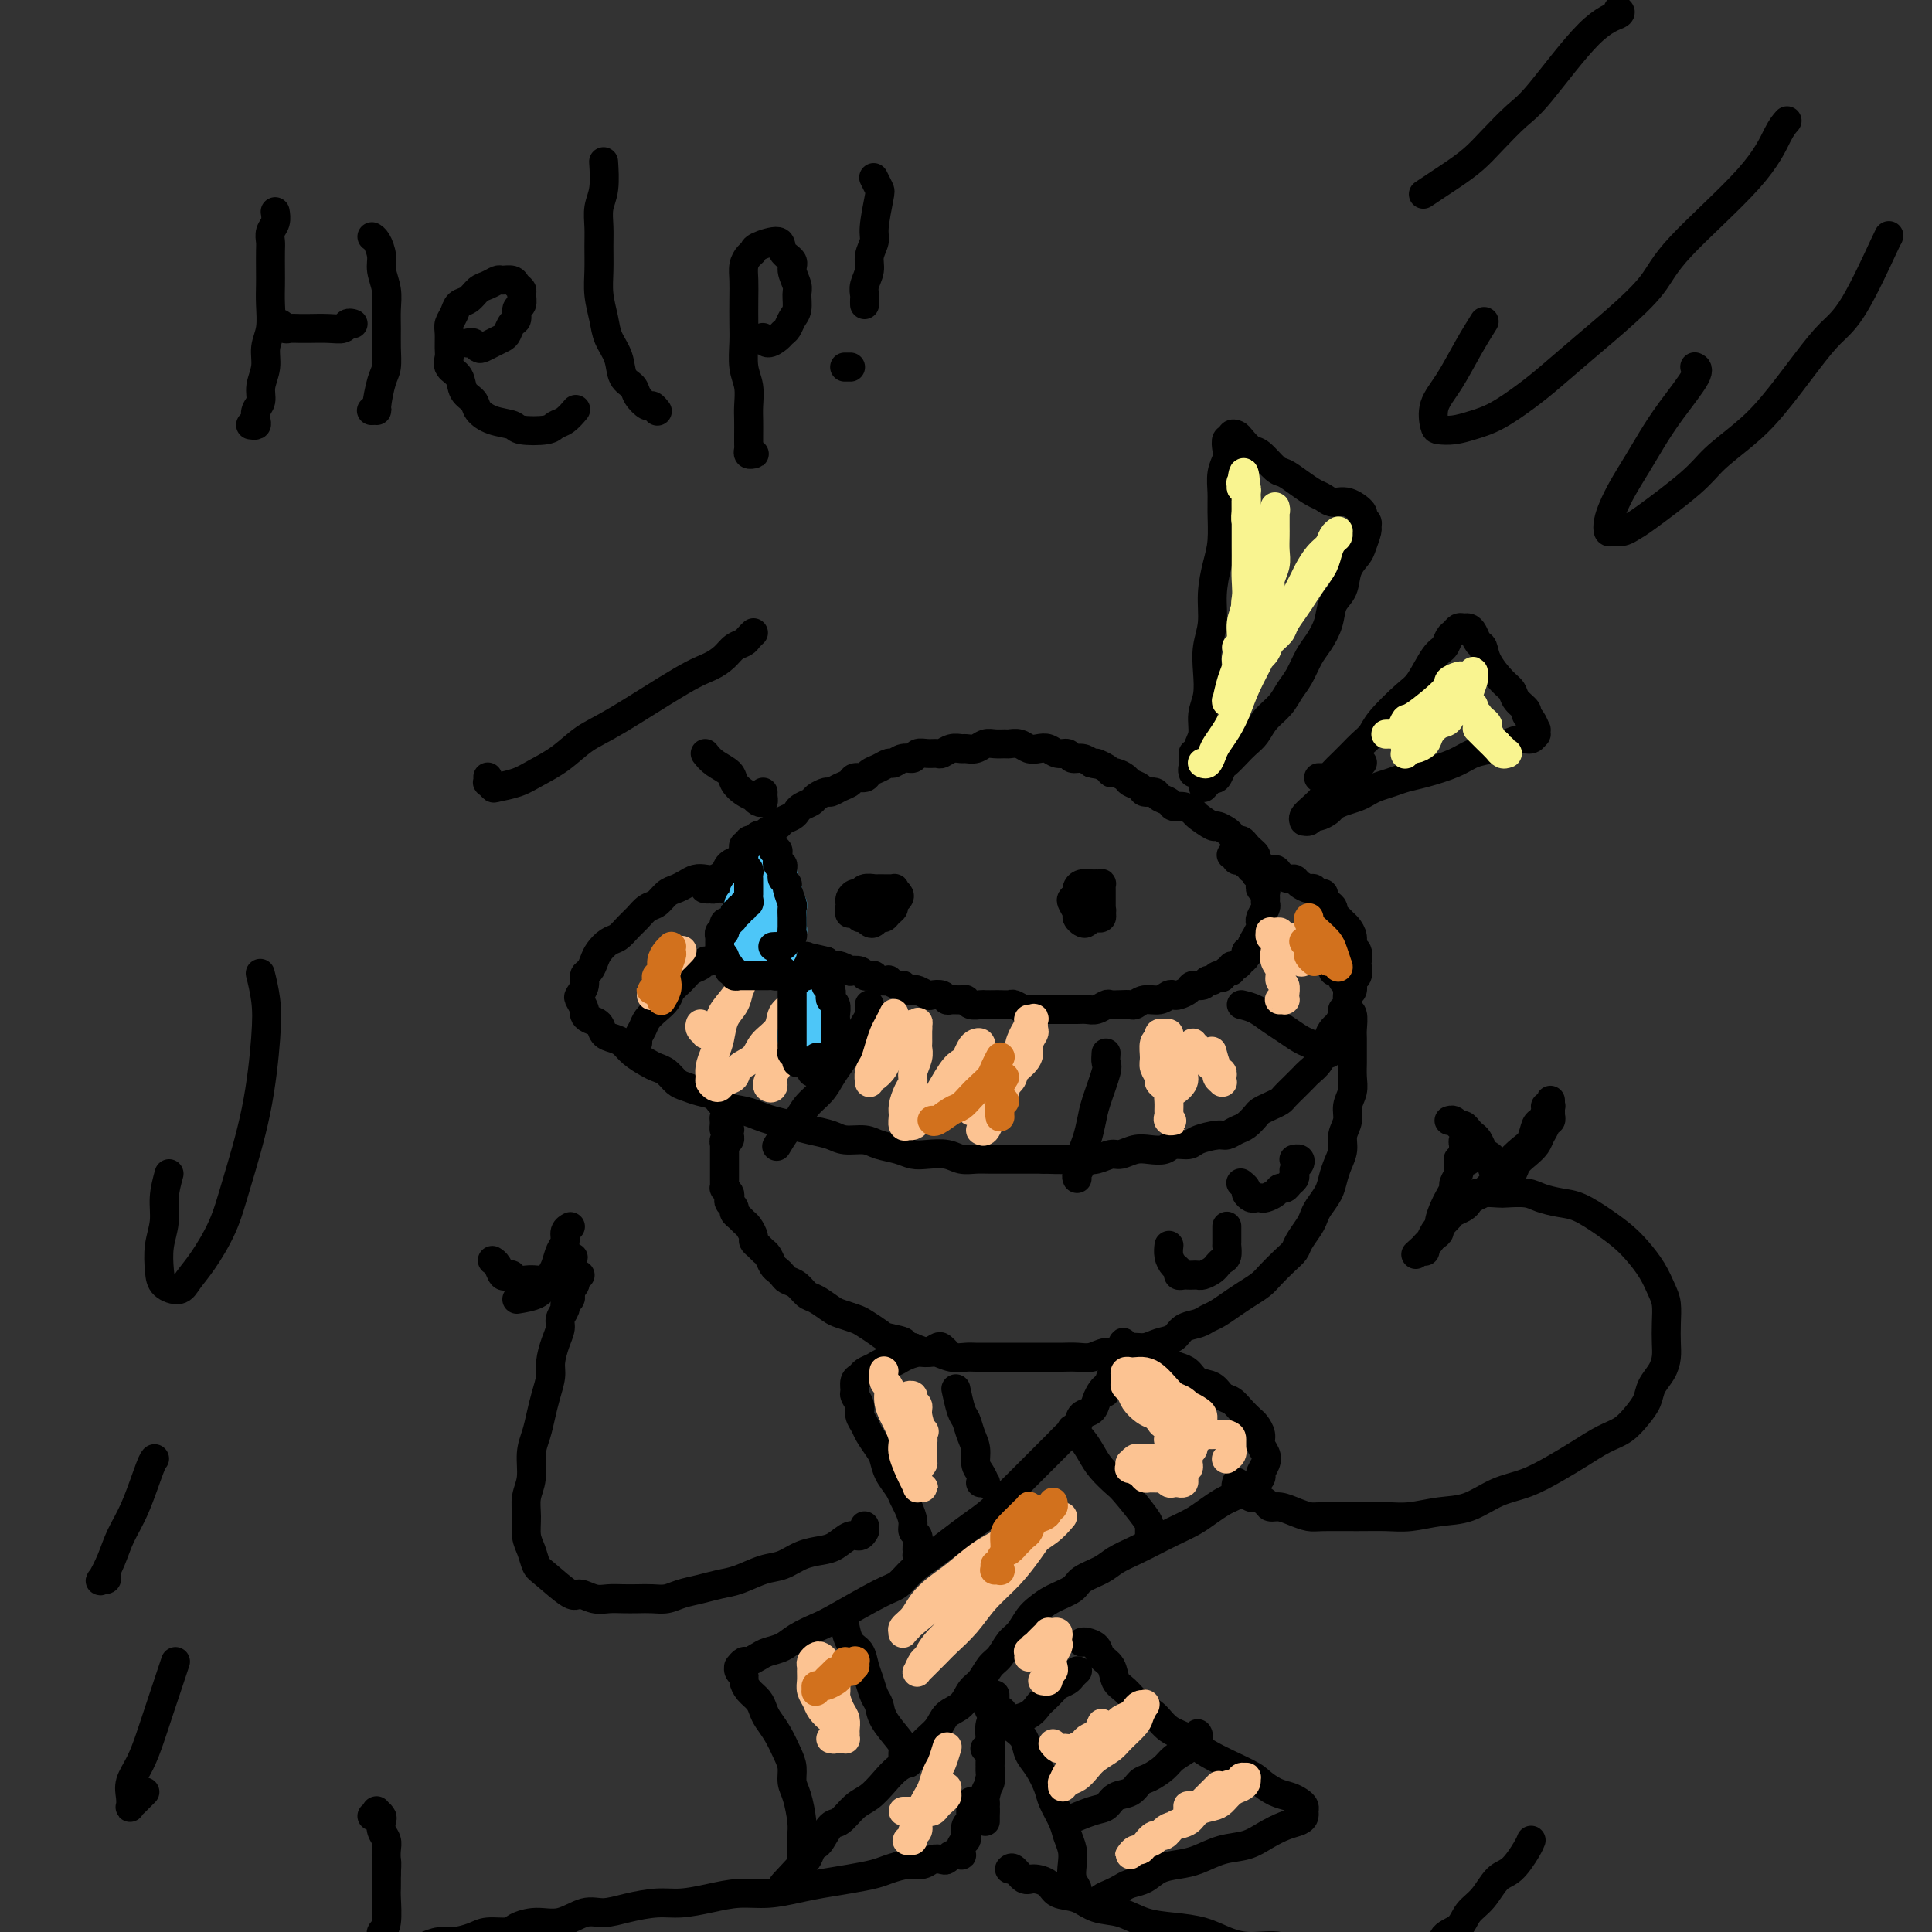 <svg viewBox='0 0 400 400' version='1.1' xmlns='http://www.w3.org/2000/svg' xmlns:xlink='http://www.w3.org/1999/xlink'><rect x="0" y="0" width="400" height="400" fill="#333333" stroke="none"/><g fill='none' stroke='#000000' stroke-width='6' stroke-linecap='round' stroke-linejoin='round'><path d='M154,181c0.096,0.002 0.191,0.004 0,0c-0.191,-0.004 -0.670,-0.015 -1,0c-0.330,0.015 -0.511,0.056 -1,0c-0.489,-0.056 -1.286,-0.208 -2,0c-0.714,0.208 -1.346,0.777 -2,1c-0.654,0.223 -1.330,0.100 -2,0c-0.670,-0.100 -1.334,-0.178 -2,0c-0.666,0.178 -1.333,0.610 -2,1c-0.667,0.390 -1.333,0.737 -2,1c-0.667,0.263 -1.333,0.440 -2,1c-0.667,0.560 -1.333,1.502 -2,2c-0.667,0.498 -1.333,0.552 -2,1c-0.667,0.448 -1.334,1.289 -2,2c-0.666,0.711 -1.330,1.292 -2,2c-0.670,0.708 -1.345,1.541 -2,2c-0.655,0.459 -1.290,0.542 -2,1c-0.710,0.458 -1.496,1.291 -2,2c-0.504,0.709 -0.727,1.293 -1,2c-0.273,0.707 -0.596,1.536 -1,2c-0.404,0.464 -0.889,0.562 -1,1c-0.111,0.438 0.152,1.217 0,2c-0.152,0.783 -0.718,1.572 -1,2c-0.282,0.428 -0.279,0.495 0,1c0.279,0.505 0.833,1.448 1,2c0.167,0.552 -0.055,0.711 0,1c0.055,0.289 0.385,0.707 1,1c0.615,0.293 1.515,0.463 2,1c0.485,0.537 0.556,1.443 1,2c0.444,0.557 1.259,0.765 2,1c0.741,0.235 1.406,0.496 2,1c0.594,0.504 1.118,1.252 2,2c0.882,0.748 2.122,1.496 3,2c0.878,0.504 1.392,0.765 2,1c0.608,0.235 1.308,0.443 2,1c0.692,0.557 1.377,1.462 2,2c0.623,0.538 1.185,0.707 2,1c0.815,0.293 1.884,0.708 3,1c1.116,0.292 2.279,0.459 3,1c0.721,0.541 1.000,1.454 2,2c1.000,0.546 2.721,0.724 4,1c1.279,0.276 2.117,0.651 3,1c0.883,0.349 1.810,0.672 3,1c1.190,0.328 2.643,0.661 4,1c1.357,0.339 2.616,0.682 4,1c1.384,0.318 2.891,0.610 4,1c1.109,0.390 1.819,0.879 3,1c1.181,0.121 2.832,-0.125 4,0c1.168,0.125 1.853,0.621 3,1c1.147,0.379 2.757,0.641 4,1c1.243,0.359 2.118,0.814 3,1c0.882,0.186 1.772,0.102 3,0c1.228,-0.102 2.793,-0.224 4,0c1.207,0.224 2.055,0.792 3,1c0.945,0.208 1.986,0.056 3,0c1.014,-0.056 2.001,-0.015 3,0c0.999,0.015 2.010,0.004 3,0c0.990,-0.004 1.959,-0.001 3,0c1.041,0.001 2.155,0.000 3,0c0.845,-0.000 1.423,-0.000 2,0'/><path d='M216,240c4.877,0.159 3.571,0.058 4,0c0.429,-0.058 2.593,-0.072 4,0c1.407,0.072 2.056,0.229 3,0c0.944,-0.229 2.182,-0.845 3,-1c0.818,-0.155 1.215,0.151 2,0c0.785,-0.151 1.958,-0.758 3,-1c1.042,-0.242 1.954,-0.120 3,0c1.046,0.120 2.227,0.238 3,0c0.773,-0.238 1.137,-0.834 2,-1c0.863,-0.166 2.223,0.096 3,0c0.777,-0.096 0.970,-0.549 2,-1c1.030,-0.451 2.896,-0.898 4,-1c1.104,-0.102 1.447,0.141 2,0c0.553,-0.141 1.317,-0.668 2,-1c0.683,-0.332 1.286,-0.470 2,-1c0.714,-0.530 1.538,-1.451 2,-2c0.462,-0.549 0.560,-0.727 1,-1c0.440,-0.273 1.221,-0.640 2,-1c0.779,-0.360 1.556,-0.711 2,-1c0.444,-0.289 0.557,-0.514 1,-1c0.443,-0.486 1.218,-1.233 2,-2c0.782,-0.767 1.573,-1.553 2,-2c0.427,-0.447 0.492,-0.556 1,-1c0.508,-0.444 1.460,-1.222 2,-2c0.540,-0.778 0.669,-1.555 1,-2c0.331,-0.445 0.863,-0.557 1,-1c0.137,-0.443 -0.122,-1.218 0,-2c0.122,-0.782 0.625,-1.570 1,-2c0.375,-0.430 0.621,-0.500 1,-1c0.379,-0.500 0.890,-1.428 1,-2c0.110,-0.572 -0.182,-0.787 0,-1c0.182,-0.213 0.837,-0.423 1,-1c0.163,-0.577 -0.167,-1.521 0,-2c0.167,-0.479 0.829,-0.495 1,-1c0.171,-0.505 -0.149,-1.501 0,-2c0.149,-0.499 0.768,-0.500 1,-1c0.232,-0.500 0.077,-1.499 0,-2c-0.077,-0.501 -0.076,-0.505 0,-1c0.076,-0.495 0.228,-1.480 0,-2c-0.228,-0.520 -0.834,-0.573 -1,-1c-0.166,-0.427 0.109,-1.228 0,-2c-0.109,-0.772 -0.603,-1.516 -1,-2c-0.397,-0.484 -0.698,-0.707 -1,-1c-0.302,-0.293 -0.607,-0.656 -1,-1c-0.393,-0.344 -0.875,-0.671 -1,-1c-0.125,-0.329 0.107,-0.662 0,-1c-0.107,-0.338 -0.554,-0.683 -1,-1c-0.446,-0.317 -0.892,-0.606 -1,-1c-0.108,-0.394 0.122,-0.893 0,-1c-0.122,-0.107 -0.596,0.178 -1,0c-0.404,-0.178 -0.737,-0.817 -1,-1c-0.263,-0.183 -0.456,0.092 -1,0c-0.544,-0.092 -1.440,-0.550 -2,-1c-0.560,-0.450 -0.784,-0.890 -1,-1c-0.216,-0.110 -0.425,0.110 -1,0c-0.575,-0.110 -1.516,-0.552 -2,-1c-0.484,-0.448 -0.511,-0.904 -1,-1c-0.489,-0.096 -1.439,0.166 -2,0c-0.561,-0.166 -0.732,-0.762 -1,-1c-0.268,-0.238 -0.634,-0.119 -1,0'/><path d='M260,179c-2.034,-1.016 -1.118,-1.057 -1,-1c0.118,0.057 -0.561,0.211 -1,0c-0.439,-0.211 -0.640,-0.789 -1,-1c-0.360,-0.211 -0.881,-0.057 -1,0c-0.119,0.057 0.164,0.015 0,0c-0.164,-0.015 -0.776,-0.004 -1,0c-0.224,0.004 -0.061,0.001 0,0c0.061,-0.001 0.020,-0.000 0,0c-0.020,0.000 -0.019,-0.000 0,0c0.019,0.000 0.058,0.000 0,0c-0.058,-0.000 -0.212,-0.001 0,0c0.212,0.001 0.789,0.004 1,0c0.211,-0.004 0.057,-0.015 0,0c-0.057,0.015 -0.016,0.057 0,0c0.016,-0.057 0.008,-0.211 0,0c-0.008,0.211 -0.016,0.789 0,1c0.016,0.211 0.057,0.057 0,0c-0.057,-0.057 -0.212,-0.015 0,0c0.212,0.015 0.793,0.004 1,0c0.207,-0.004 0.042,-0.002 0,0c-0.042,0.002 0.040,0.004 0,0c-0.040,-0.004 -0.203,-0.015 0,0c0.203,0.015 0.773,0.055 1,0c0.227,-0.055 0.112,-0.207 0,0c-0.112,0.207 -0.223,0.772 0,1c0.223,0.228 0.778,0.118 1,0c0.222,-0.118 0.111,-0.243 0,0c-0.111,0.243 -0.222,0.854 0,1c0.222,0.146 0.777,-0.172 1,0c0.223,0.172 0.112,0.833 0,1c-0.112,0.167 -0.227,-0.162 0,0c0.227,0.162 0.797,0.813 1,1c0.203,0.187 0.040,-0.090 0,0c-0.040,0.090 0.042,0.549 0,1c-0.042,0.451 -0.208,0.895 0,1c0.208,0.105 0.789,-0.127 1,0c0.211,0.127 0.053,0.615 0,1c-0.053,0.385 -0.000,0.667 0,1c0.000,0.333 -0.051,0.718 0,1c0.051,0.282 0.206,0.462 0,1c-0.206,0.538 -0.772,1.435 -1,2c-0.228,0.565 -0.118,0.799 0,1c0.118,0.201 0.243,0.369 0,1c-0.243,0.631 -0.854,1.723 -1,2c-0.146,0.277 0.172,-0.263 0,0c-0.172,0.263 -0.835,1.328 -1,2c-0.165,0.672 0.167,0.949 0,1c-0.167,0.051 -0.832,-0.126 -1,0c-0.168,0.126 0.161,0.555 0,1c-0.161,0.445 -0.813,0.908 -1,1c-0.187,0.092 0.091,-0.185 0,0c-0.091,0.185 -0.550,0.833 -1,1c-0.450,0.167 -0.890,-0.147 -1,0c-0.110,0.147 0.112,0.756 0,1c-0.112,0.244 -0.556,0.122 -1,0'/><path d='M254,201c-1.477,2.233 -1.170,1.315 -1,1c0.170,-0.315 0.201,-0.028 0,0c-0.201,0.028 -0.635,-0.203 -1,0c-0.365,0.203 -0.660,0.842 -1,1c-0.340,0.158 -0.725,-0.164 -1,0c-0.275,0.164 -0.441,0.815 -1,1c-0.559,0.185 -1.511,-0.095 -2,0c-0.489,0.095 -0.514,0.565 -1,1c-0.486,0.435 -1.432,0.833 -2,1c-0.568,0.167 -0.758,0.101 -1,0c-0.242,-0.101 -0.536,-0.237 -1,0c-0.464,0.237 -1.097,0.848 -2,1c-0.903,0.152 -2.077,-0.155 -3,0c-0.923,0.155 -1.594,0.773 -2,1c-0.406,0.227 -0.545,0.065 -1,0c-0.455,-0.065 -1.224,-0.031 -2,0c-0.776,0.031 -1.559,0.061 -2,0c-0.441,-0.061 -0.542,-0.212 -1,0c-0.458,0.212 -1.274,0.789 -2,1c-0.726,0.211 -1.363,0.057 -2,0c-0.637,-0.057 -1.273,-0.015 -2,0c-0.727,0.015 -1.547,0.004 -2,0c-0.453,-0.004 -0.541,-0.001 -1,0c-0.459,0.001 -1.288,0.001 -2,0c-0.712,-0.001 -1.308,-0.004 -2,0c-0.692,0.004 -1.480,0.015 -2,0c-0.520,-0.015 -0.773,-0.057 -1,0c-0.227,0.057 -0.427,0.211 -1,0c-0.573,-0.211 -1.520,-0.789 -2,-1c-0.480,-0.211 -0.495,-0.057 -1,0c-0.505,0.057 -1.501,0.016 -2,0c-0.499,-0.016 -0.501,-0.008 -1,0c-0.499,0.008 -1.495,0.016 -2,0c-0.505,-0.016 -0.520,-0.057 -1,0c-0.480,0.057 -1.424,0.212 -2,0c-0.576,-0.212 -0.783,-0.793 -1,-1c-0.217,-0.207 -0.443,-0.042 -1,0c-0.557,0.042 -1.443,-0.040 -2,0c-0.557,0.040 -0.783,0.203 -1,0c-0.217,-0.203 -0.425,-0.773 -1,-1c-0.575,-0.227 -1.516,-0.112 -2,0c-0.484,0.112 -0.511,0.222 -1,0c-0.489,-0.222 -1.439,-0.777 -2,-1c-0.561,-0.223 -0.733,-0.116 -1,0c-0.267,0.116 -0.630,0.241 -1,0c-0.370,-0.241 -0.747,-0.848 -1,-1c-0.253,-0.152 -0.382,0.152 -1,0c-0.618,-0.152 -1.723,-0.759 -2,-1c-0.277,-0.241 0.276,-0.116 0,0c-0.276,0.116 -1.382,0.224 -2,0c-0.618,-0.224 -0.748,-0.778 -1,-1c-0.252,-0.222 -0.626,-0.111 -1,0c-0.374,0.111 -0.748,0.222 -1,0c-0.252,-0.222 -0.382,-0.778 -1,-1c-0.618,-0.222 -1.724,-0.111 -2,0c-0.276,0.111 0.277,0.223 0,0c-0.277,-0.223 -1.383,-0.781 -2,-1c-0.617,-0.219 -0.743,-0.097 -1,0c-0.257,0.097 -0.645,0.171 -1,0c-0.355,-0.171 -0.678,-0.585 -1,-1'/><path d='M171,199c-6.693,-1.564 -2.426,-0.475 -1,0c1.426,0.475 0.011,0.337 -1,0c-1.011,-0.337 -1.619,-0.874 -2,-1c-0.381,-0.126 -0.537,0.159 -1,0c-0.463,-0.159 -1.233,-0.761 -2,-1c-0.767,-0.239 -1.530,-0.116 -2,0c-0.470,0.116 -0.647,0.223 -1,0c-0.353,-0.223 -0.883,-0.778 -1,-1c-0.117,-0.222 0.179,-0.111 0,0c-0.179,0.111 -0.831,0.222 -1,0c-0.169,-0.222 0.147,-0.776 0,-1c-0.147,-0.224 -0.758,-0.116 -1,0c-0.242,0.116 -0.116,0.241 0,0c0.116,-0.241 0.224,-0.848 0,-1c-0.224,-0.152 -0.778,0.151 -1,0c-0.222,-0.151 -0.111,-0.757 0,-1c0.111,-0.243 0.222,-0.122 0,0c-0.222,0.122 -0.777,0.244 -1,0c-0.223,-0.244 -0.112,-0.854 0,-1c0.112,-0.146 0.227,0.172 0,0c-0.227,-0.172 -0.797,-0.834 -1,-1c-0.203,-0.166 -0.040,0.166 0,0c0.040,-0.166 -0.042,-0.828 0,-1c0.042,-0.172 0.207,0.146 0,0c-0.207,-0.146 -0.788,-0.757 -1,-1c-0.212,-0.243 -0.057,-0.117 0,0c0.057,0.117 0.015,0.224 0,0c-0.015,-0.224 -0.004,-0.778 0,-1c0.004,-0.222 0.001,-0.112 0,0c-0.001,0.112 -0.000,0.226 0,0c0.000,-0.226 0.000,-0.793 0,-1c-0.000,-0.207 -0.000,-0.054 0,0c0.000,0.054 0.000,0.011 0,0c-0.000,-0.011 -0.000,0.011 0,0c0.000,-0.011 0.000,-0.055 0,0c-0.000,0.055 -0.000,0.211 0,0c0.000,-0.211 0.001,-0.788 0,-1c-0.001,-0.212 -0.004,-0.061 0,0c0.004,0.061 0.016,0.030 0,0c-0.016,-0.030 -0.060,-0.060 0,0c0.060,0.060 0.223,0.208 0,0c-0.223,-0.208 -0.833,-0.773 -1,-1c-0.167,-0.227 0.110,-0.117 0,0c-0.110,0.117 -0.608,0.242 -1,0c-0.392,-0.242 -0.680,-0.849 -1,-1c-0.320,-0.151 -0.673,0.155 -1,0c-0.327,-0.155 -0.626,-0.773 -1,-1c-0.374,-0.227 -0.821,-0.065 -1,0c-0.179,0.065 -0.089,0.032 0,0'/><path d='M164,198c-0.031,-0.002 -0.063,-0.005 0,0c0.063,0.005 0.220,0.016 0,0c-0.220,-0.016 -0.818,-0.060 -1,0c-0.182,0.060 0.053,0.223 0,0c-0.053,-0.223 -0.396,-0.833 -1,-1c-0.604,-0.167 -1.471,0.110 -2,0c-0.529,-0.110 -0.719,-0.607 -1,-1c-0.281,-0.393 -0.654,-0.683 -1,-1c-0.346,-0.317 -0.666,-0.662 -1,-1c-0.334,-0.338 -0.682,-0.668 -1,-1c-0.318,-0.332 -0.607,-0.666 -1,-1c-0.393,-0.334 -0.890,-0.668 -1,-1c-0.110,-0.332 0.166,-0.663 0,-1c-0.166,-0.337 -0.776,-0.682 -1,-1c-0.224,-0.318 -0.064,-0.611 0,-1c0.064,-0.389 0.031,-0.874 0,-1c-0.031,-0.126 -0.062,0.107 0,0c0.062,-0.107 0.216,-0.554 0,-1c-0.216,-0.446 -0.804,-0.890 -1,-1c-0.196,-0.110 -0.001,0.115 0,0c0.001,-0.115 -0.192,-0.571 0,-1c0.192,-0.429 0.769,-0.833 1,-1c0.231,-0.167 0.114,-0.097 0,0c-0.114,0.097 -0.227,0.222 0,0c0.227,-0.222 0.793,-0.792 1,-1c0.207,-0.208 0.056,-0.056 0,0c-0.056,0.056 -0.016,0.016 0,0c0.016,-0.016 0.008,-0.008 0,0'/><path d='M149,183c0.121,0.030 0.242,0.061 0,0c-0.242,-0.061 -0.849,-0.212 -1,0c-0.151,0.212 0.152,0.789 0,1c-0.152,0.211 -0.759,0.057 -1,0c-0.241,-0.057 -0.117,-0.015 0,0c0.117,0.015 0.226,0.004 0,0c-0.226,-0.004 -0.789,-0.000 -1,0c-0.211,0.000 -0.071,-0.003 0,0c0.071,0.003 0.075,0.011 0,0c-0.075,-0.011 -0.227,-0.041 0,0c0.227,0.041 0.835,0.153 1,0c0.165,-0.153 -0.112,-0.569 0,-1c0.112,-0.431 0.612,-0.875 1,-1c0.388,-0.125 0.666,0.070 1,0c0.334,-0.070 0.726,-0.407 1,-1c0.274,-0.593 0.429,-1.444 1,-2c0.571,-0.556 1.557,-0.817 2,-1c0.443,-0.183 0.341,-0.287 1,-1c0.659,-0.713 2.078,-2.036 3,-3c0.922,-0.964 1.346,-1.568 2,-2c0.654,-0.432 1.536,-0.693 2,-1c0.464,-0.307 0.510,-0.660 1,-1c0.490,-0.340 1.426,-0.668 2,-1c0.574,-0.332 0.788,-0.667 1,-1c0.212,-0.333 0.423,-0.663 1,-1c0.577,-0.337 1.519,-0.682 2,-1c0.481,-0.318 0.500,-0.610 1,-1c0.500,-0.390 1.481,-0.879 2,-1c0.519,-0.121 0.577,0.126 1,0c0.423,-0.126 1.212,-0.625 2,-1c0.788,-0.375 1.576,-0.625 2,-1c0.424,-0.375 0.485,-0.875 1,-1c0.515,-0.125 1.485,0.125 2,0c0.515,-0.125 0.574,-0.626 1,-1c0.426,-0.374 1.217,-0.621 2,-1c0.783,-0.379 1.557,-0.890 2,-1c0.443,-0.110 0.555,0.181 1,0c0.445,-0.181 1.222,-0.833 2,-1c0.778,-0.167 1.556,0.153 2,0c0.444,-0.153 0.556,-0.777 1,-1c0.444,-0.223 1.222,-0.046 2,0c0.778,0.046 1.555,-0.041 2,0c0.445,0.041 0.556,0.208 1,0c0.444,-0.208 1.221,-0.792 2,-1c0.779,-0.208 1.559,-0.042 2,0c0.441,0.042 0.542,-0.041 1,0c0.458,0.041 1.274,0.208 2,0c0.726,-0.208 1.363,-0.789 2,-1c0.637,-0.211 1.273,-0.053 2,0c0.727,0.053 1.546,0.000 2,0c0.454,-0.000 0.544,0.051 1,0c0.456,-0.051 1.276,-0.206 2,0c0.724,0.206 1.350,0.772 2,1c0.650,0.228 1.325,0.118 2,0c0.675,-0.118 1.350,-0.242 2,0c0.650,0.242 1.276,0.852 2,1c0.724,0.148 1.544,-0.167 2,0c0.456,0.167 0.546,0.814 1,1c0.454,0.186 1.273,-0.090 2,0c0.727,0.090 1.364,0.545 2,1'/><path d='M226,158c2.440,0.575 1.039,0.014 1,0c-0.039,-0.014 1.284,0.521 2,1c0.716,0.479 0.826,0.902 1,1c0.174,0.098 0.413,-0.127 1,0c0.587,0.127 1.523,0.608 2,1c0.477,0.392 0.494,0.697 1,1c0.506,0.303 1.502,0.606 2,1c0.498,0.394 0.500,0.880 1,1c0.500,0.120 1.499,-0.126 2,0c0.501,0.126 0.506,0.626 1,1c0.494,0.374 1.478,0.624 2,1c0.522,0.376 0.581,0.879 1,1c0.419,0.121 1.196,-0.140 2,0c0.804,0.140 1.634,0.682 2,1c0.366,0.318 0.269,0.414 1,1c0.731,0.586 2.290,1.664 3,2c0.710,0.336 0.571,-0.068 1,0c0.429,0.068 1.424,0.610 2,1c0.576,0.390 0.731,0.629 1,1c0.269,0.371 0.650,0.873 1,1c0.350,0.127 0.668,-0.122 1,0c0.332,0.122 0.677,0.614 1,1c0.323,0.386 0.622,0.664 1,1c0.378,0.336 0.833,0.729 1,1c0.167,0.271 0.045,0.419 0,1c-0.045,0.581 -0.013,1.595 0,2c0.013,0.405 0.006,0.203 0,0'/><path d='M276,201c0.002,0.113 0.004,0.225 0,0c-0.004,-0.225 -0.015,-0.788 0,-1c0.015,-0.212 0.056,-0.073 0,0c-0.056,0.073 -0.208,0.079 0,0c0.208,-0.079 0.778,-0.242 1,0c0.222,0.242 0.098,0.890 0,1c-0.098,0.110 -0.170,-0.319 0,0c0.170,0.319 0.580,1.385 1,2c0.420,0.615 0.848,0.779 1,1c0.152,0.221 0.027,0.500 0,1c-0.027,0.500 0.045,1.221 0,2c-0.045,0.779 -0.208,1.616 0,2c0.208,0.384 0.788,0.314 1,1c0.212,0.686 0.057,2.126 0,3c-0.057,0.874 -0.014,1.182 0,2c0.014,0.818 -0.000,2.147 0,3c0.000,0.853 0.015,1.228 0,2c-0.015,0.772 -0.061,1.939 0,3c0.061,1.061 0.227,2.016 0,3c-0.227,0.984 -0.848,1.996 -1,3c-0.152,1.004 0.166,2.001 0,3c-0.166,0.999 -0.817,1.999 -1,3c-0.183,1.001 0.102,2.001 0,3c-0.102,0.999 -0.591,1.997 -1,3c-0.409,1.003 -0.738,2.011 -1,3c-0.262,0.989 -0.455,1.959 -1,3c-0.545,1.041 -1.441,2.152 -2,3c-0.559,0.848 -0.782,1.434 -1,2c-0.218,0.566 -0.433,1.114 -1,2c-0.567,0.886 -1.488,2.110 -2,3c-0.512,0.890 -0.615,1.446 -1,2c-0.385,0.554 -1.050,1.107 -2,2c-0.950,0.893 -2.183,2.127 -3,3c-0.817,0.873 -1.216,1.386 -2,2c-0.784,0.614 -1.952,1.331 -3,2c-1.048,0.669 -1.975,1.292 -3,2c-1.025,0.708 -2.146,1.503 -3,2c-0.854,0.497 -1.439,0.696 -2,1c-0.561,0.304 -1.097,0.712 -2,1c-0.903,0.288 -2.171,0.454 -3,1c-0.829,0.546 -1.218,1.471 -2,2c-0.782,0.529 -1.956,0.663 -3,1c-1.044,0.337 -1.959,0.879 -3,1c-1.041,0.121 -2.207,-0.178 -3,0c-0.793,0.178 -1.212,0.832 -2,1c-0.788,0.168 -1.943,-0.151 -3,0c-1.057,0.151 -2.015,0.773 -3,1c-0.985,0.227 -1.996,0.061 -3,0c-1.004,-0.061 -2.001,-0.016 -3,0c-0.999,0.016 -1.999,0.004 -3,0c-1.001,-0.004 -2.001,-0.001 -3,0c-0.999,0.001 -1.996,0.000 -3,0c-1.004,-0.000 -2.015,0.001 -3,0c-0.985,-0.001 -1.944,-0.004 -3,0c-1.056,0.004 -2.207,0.016 -3,0c-0.793,-0.016 -1.226,-0.060 -2,0c-0.774,0.060 -1.888,0.222 -3,0c-1.112,-0.222 -2.223,-0.829 -3,-1c-0.777,-0.171 -1.222,0.094 -2,0c-0.778,-0.094 -1.889,-0.547 -3,-1'/><path d='M189,279c-6.016,-0.484 -2.555,-0.693 -2,-1c0.555,-0.307 -1.795,-0.713 -3,-1c-1.205,-0.287 -1.266,-0.457 -2,-1c-0.734,-0.543 -2.140,-1.459 -3,-2c-0.860,-0.541 -1.175,-0.707 -2,-1c-0.825,-0.293 -2.160,-0.712 -3,-1c-0.840,-0.288 -1.184,-0.444 -2,-1c-0.816,-0.556 -2.102,-1.511 -3,-2c-0.898,-0.489 -1.406,-0.513 -2,-1c-0.594,-0.487 -1.272,-1.439 -2,-2c-0.728,-0.561 -1.504,-0.731 -2,-1c-0.496,-0.269 -0.710,-0.635 -1,-1c-0.290,-0.365 -0.655,-0.728 -1,-1c-0.345,-0.272 -0.671,-0.454 -1,-1c-0.329,-0.546 -0.662,-1.455 -1,-2c-0.338,-0.545 -0.682,-0.727 -1,-1c-0.318,-0.273 -0.610,-0.636 -1,-1c-0.390,-0.364 -0.878,-0.727 -1,-1c-0.122,-0.273 0.121,-0.454 0,-1c-0.121,-0.546 -0.606,-1.456 -1,-2c-0.394,-0.544 -0.698,-0.723 -1,-1c-0.302,-0.277 -0.603,-0.652 -1,-1c-0.397,-0.348 -0.890,-0.670 -1,-1c-0.110,-0.330 0.163,-0.667 0,-1c-0.163,-0.333 -0.762,-0.663 -1,-1c-0.238,-0.337 -0.116,-0.682 0,-1c0.116,-0.318 0.227,-0.610 0,-1c-0.227,-0.390 -0.793,-0.879 -1,-1c-0.207,-0.121 -0.055,0.126 0,0c0.055,-0.126 0.015,-0.625 0,-1c-0.015,-0.375 -0.004,-0.626 0,-1c0.004,-0.374 0.001,-0.870 0,-1c-0.001,-0.130 -0.000,0.106 0,0c0.000,-0.106 0.000,-0.553 0,-1c-0.000,-0.447 -0.000,-0.893 0,-1c0.000,-0.107 0.000,0.125 0,0c-0.000,-0.125 -0.000,-0.608 0,-1c0.000,-0.392 0.000,-0.692 0,-1c-0.000,-0.308 -0.001,-0.622 0,-1c0.001,-0.378 0.004,-0.818 0,-1c-0.004,-0.182 -0.015,-0.105 0,0c0.015,0.105 0.057,0.238 0,0c-0.057,-0.238 -0.211,-0.847 0,-1c0.211,-0.153 0.788,0.152 1,0c0.212,-0.152 0.058,-0.759 0,-1c-0.058,-0.241 -0.019,-0.116 0,0c0.019,0.116 0.019,0.224 0,0c-0.019,-0.224 -0.058,-0.778 0,-1c0.058,-0.222 0.212,-0.112 0,0c-0.212,0.112 -0.789,0.226 -1,0c-0.211,-0.226 -0.057,-0.793 0,-1c0.057,-0.207 0.015,-0.056 0,0c-0.015,0.056 -0.004,0.015 0,0c0.004,-0.015 0.001,-0.004 0,0c-0.001,0.004 -0.000,0.001 0,0c0.000,-0.001 0.000,-0.000 0,0c-0.000,0.000 -0.000,0.000 0,0c0.000,-0.000 0.000,-0.000 0,0'/><path d='M150,233c-0.167,-2.667 -0.083,-1.333 0,0'/><path d='M178,186c-0.033,0.309 -0.065,0.618 0,1c0.065,0.382 0.228,0.835 0,1c-0.228,0.165 -0.846,0.040 -1,0c-0.154,-0.040 0.155,0.004 0,0c-0.155,-0.004 -0.774,-0.056 -1,0c-0.226,0.056 -0.058,0.221 0,0c0.058,-0.221 0.005,-0.829 0,-1c-0.005,-0.171 0.039,0.094 0,0c-0.039,-0.094 -0.161,-0.547 0,-1c0.161,-0.453 0.604,-0.906 1,-1c0.396,-0.094 0.745,0.171 1,0c0.255,-0.171 0.418,-0.779 1,-1c0.582,-0.221 1.585,-0.056 2,0c0.415,0.056 0.242,0.004 1,0c0.758,-0.004 2.448,0.040 3,0c0.552,-0.040 -0.033,-0.165 0,0c0.033,0.165 0.685,0.621 1,1c0.315,0.379 0.292,0.680 0,1c-0.292,0.320 -0.852,0.659 -1,1c-0.148,0.341 0.115,0.683 0,1c-0.115,0.317 -0.608,0.608 -1,1c-0.392,0.392 -0.682,0.886 -1,1c-0.318,0.114 -0.663,-0.151 -1,0c-0.337,0.151 -0.665,0.717 -1,1c-0.335,0.283 -0.678,0.283 -1,0c-0.322,-0.283 -0.622,-0.850 -1,-1c-0.378,-0.150 -0.834,0.118 -1,0c-0.166,-0.118 -0.041,-0.623 0,-1c0.041,-0.377 -0.003,-0.626 0,-1c0.003,-0.374 0.053,-0.871 0,-1c-0.053,-0.129 -0.209,0.112 0,0c0.209,-0.112 0.784,-0.577 1,-1c0.216,-0.423 0.073,-0.803 0,-1c-0.073,-0.197 -0.076,-0.212 0,0c0.076,0.212 0.232,0.649 0,1c-0.232,0.351 -0.851,0.616 -1,1c-0.149,0.384 0.170,0.887 0,1c-0.170,0.113 -0.831,-0.165 -1,0c-0.169,0.165 0.155,0.772 0,1c-0.155,0.228 -0.788,0.076 -1,0c-0.212,-0.076 -0.001,-0.076 0,0c0.001,0.076 -0.207,0.227 0,0c0.207,-0.227 0.829,-0.831 1,-1c0.171,-0.169 -0.109,0.098 0,0c0.109,-0.098 0.605,-0.562 1,-1c0.395,-0.438 0.688,-0.849 1,-1c0.312,-0.151 0.644,-0.040 1,0c0.356,0.040 0.734,0.011 1,0c0.266,-0.011 0.418,-0.003 1,0c0.582,0.003 1.595,0.001 2,0c0.405,-0.001 0.203,-0.000 0,0'/><path d='M228,188c0.089,0.302 0.179,0.604 0,1c-0.179,0.396 -0.626,0.888 -1,1c-0.374,0.112 -0.674,-0.154 -1,0c-0.326,0.154 -0.679,0.728 -1,1c-0.321,0.272 -0.609,0.242 -1,0c-0.391,-0.242 -0.886,-0.695 -1,-1c-0.114,-0.305 0.151,-0.463 0,-1c-0.151,-0.537 -0.718,-1.454 -1,-2c-0.282,-0.546 -0.279,-0.721 0,-1c0.279,-0.279 0.834,-0.663 1,-1c0.166,-0.337 -0.057,-0.626 0,-1c0.057,-0.374 0.393,-0.833 1,-1c0.607,-0.167 1.483,-0.041 2,0c0.517,0.041 0.674,-0.001 1,0c0.326,0.001 0.819,0.045 1,0c0.181,-0.045 0.048,-0.181 0,0c-0.048,0.181 -0.013,0.678 0,1c0.013,0.322 0.005,0.468 0,1c-0.005,0.532 -0.005,1.449 0,2c0.005,0.551 0.015,0.736 0,1c-0.015,0.264 -0.056,0.607 0,1c0.056,0.393 0.207,0.837 0,1c-0.207,0.163 -0.772,0.044 -1,0c-0.228,-0.044 -0.118,-0.012 0,0c0.118,0.012 0.243,0.003 0,0c-0.243,-0.003 -0.853,-0.001 -1,0c-0.147,0.001 0.171,0.000 0,0c-0.171,-0.000 -0.830,-0.000 -1,0c-0.170,0.000 0.151,0.001 0,0c-0.151,-0.001 -0.774,-0.003 -1,0c-0.226,0.003 -0.057,0.011 0,0c0.057,-0.011 0.001,-0.042 0,0c-0.001,0.042 0.051,0.155 0,0c-0.051,-0.155 -0.206,-0.580 0,-1c0.206,-0.420 0.773,-0.834 1,-1c0.227,-0.166 0.113,-0.083 0,0'/><path d='M247,156c-0.001,0.760 -0.001,1.521 0,2c0.001,0.479 0.004,0.677 0,1c-0.004,0.323 -0.016,0.771 0,1c0.016,0.229 0.061,0.239 0,0c-0.061,-0.239 -0.228,-0.728 0,-1c0.228,-0.272 0.849,-0.329 1,-1c0.151,-0.671 -0.170,-1.956 0,-3c0.170,-1.044 0.829,-1.846 1,-3c0.171,-1.154 -0.146,-2.659 0,-4c0.146,-1.341 0.756,-2.517 1,-4c0.244,-1.483 0.121,-3.274 0,-5c-0.121,-1.726 -0.239,-3.386 0,-5c0.239,-1.614 0.834,-3.180 1,-5c0.166,-1.820 -0.099,-3.893 0,-6c0.099,-2.107 0.561,-4.248 1,-6c0.439,-1.752 0.853,-3.117 1,-5c0.147,-1.883 0.026,-4.286 0,-6c-0.026,-1.714 0.045,-2.740 0,-4c-0.045,-1.260 -0.204,-2.753 0,-4c0.204,-1.247 0.772,-2.247 1,-3c0.228,-0.753 0.117,-1.260 0,-2c-0.117,-0.740 -0.239,-1.713 0,-2c0.239,-0.287 0.841,0.113 1,0c0.159,-0.113 -0.124,-0.737 0,-1c0.124,-0.263 0.656,-0.165 1,0c0.344,0.165 0.500,0.396 1,1c0.500,0.604 1.344,1.579 2,2c0.656,0.421 1.124,0.288 2,1c0.876,0.712 2.160,2.270 3,3c0.840,0.730 1.236,0.631 2,1c0.764,0.369 1.898,1.207 3,2c1.102,0.793 2.174,1.540 3,2c0.826,0.460 1.408,0.634 2,1c0.592,0.366 1.196,0.924 2,1c0.804,0.076 1.809,-0.330 3,0c1.191,0.330 2.569,1.396 3,2c0.431,0.604 -0.084,0.746 0,1c0.084,0.254 0.767,0.620 1,1c0.233,0.380 0.017,0.775 0,1c-0.017,0.225 0.165,0.280 0,1c-0.165,0.720 -0.678,2.106 -1,3c-0.322,0.894 -0.453,1.295 -1,2c-0.547,0.705 -1.512,1.715 -2,3c-0.488,1.285 -0.501,2.846 -1,4c-0.499,1.154 -1.484,1.901 -2,3c-0.516,1.099 -0.561,2.548 -1,4c-0.439,1.452 -1.271,2.906 -2,4c-0.729,1.094 -1.354,1.829 -2,3c-0.646,1.171 -1.314,2.779 -2,4c-0.686,1.221 -1.391,2.056 -2,3c-0.609,0.944 -1.121,1.996 -2,3c-0.879,1.004 -2.123,1.961 -3,3c-0.877,1.039 -1.387,2.161 -2,3c-0.613,0.839 -1.330,1.395 -2,2c-0.670,0.605 -1.293,1.259 -2,2c-0.707,0.741 -1.499,1.570 -2,2c-0.501,0.430 -0.712,0.462 -1,1c-0.288,0.538 -0.654,1.582 -1,2c-0.346,0.418 -0.673,0.209 -1,0'/><path d='M251,161c-3.011,3.475 -1.539,1.664 -1,1c0.539,-0.664 0.145,-0.181 0,0c-0.145,0.181 -0.039,0.060 0,0c0.039,-0.060 0.013,-0.057 0,0c-0.013,0.057 -0.014,0.169 0,0c0.014,-0.169 0.042,-0.620 0,-1c-0.042,-0.380 -0.156,-0.689 0,-1c0.156,-0.311 0.580,-0.622 1,-1c0.420,-0.378 0.834,-0.822 1,-1c0.166,-0.178 0.083,-0.089 0,0'/><path d='M273,161c0.448,0.005 0.897,0.009 1,0c0.103,-0.009 -0.138,-0.033 0,0c0.138,0.033 0.656,0.122 1,0c0.344,-0.122 0.516,-0.455 1,-1c0.484,-0.545 1.282,-1.301 2,-2c0.718,-0.699 1.358,-1.339 2,-2c0.642,-0.661 1.287,-1.343 2,-2c0.713,-0.657 1.493,-1.290 2,-2c0.507,-0.710 0.741,-1.499 2,-3c1.259,-1.501 3.542,-3.715 5,-5c1.458,-1.285 2.093,-1.639 3,-3c0.907,-1.361 2.088,-3.727 3,-5c0.912,-1.273 1.554,-1.451 2,-2c0.446,-0.549 0.697,-1.468 1,-2c0.303,-0.532 0.659,-0.677 1,-1c0.341,-0.323 0.669,-0.826 1,-1c0.331,-0.174 0.667,-0.021 1,0c0.333,0.021 0.665,-0.092 1,0c0.335,0.092 0.674,0.388 1,1c0.326,0.612 0.641,1.539 1,2c0.359,0.461 0.763,0.455 1,1c0.237,0.545 0.306,1.641 1,3c0.694,1.359 2.014,2.980 3,4c0.986,1.020 1.640,1.438 2,2c0.360,0.562 0.426,1.269 1,2c0.574,0.731 1.656,1.487 2,2c0.344,0.513 -0.052,0.782 0,1c0.052,0.218 0.550,0.383 1,1c0.450,0.617 0.850,1.686 1,2c0.150,0.314 0.049,-0.127 0,0c-0.049,0.127 -0.047,0.822 0,1c0.047,0.178 0.138,-0.159 0,0c-0.138,0.159 -0.505,0.815 -1,1c-0.495,0.185 -1.120,-0.102 -2,0c-0.880,0.102 -2.017,0.595 -3,1c-0.983,0.405 -1.814,0.724 -3,1c-1.186,0.276 -2.729,0.508 -4,1c-1.271,0.492 -2.269,1.245 -4,2c-1.731,0.755 -4.193,1.512 -6,2c-1.807,0.488 -2.958,0.708 -4,1c-1.042,0.292 -1.973,0.656 -3,1c-1.027,0.344 -2.149,0.670 -3,1c-0.851,0.330 -1.431,0.666 -2,1c-0.569,0.334 -1.126,0.668 -2,1c-0.874,0.332 -2.066,0.662 -3,1c-0.934,0.338 -1.612,0.683 -2,1c-0.388,0.317 -0.486,0.607 -1,1c-0.514,0.393 -1.444,0.891 -2,1c-0.556,0.109 -0.739,-0.169 -1,0c-0.261,0.169 -0.600,0.785 -1,1c-0.400,0.215 -0.861,0.027 -1,0c-0.139,-0.027 0.045,0.106 0,0c-0.045,-0.106 -0.319,-0.451 0,-1c0.319,-0.549 1.230,-1.302 2,-2c0.770,-0.698 1.400,-1.342 2,-2c0.600,-0.658 1.172,-1.331 2,-2c0.828,-0.669 1.914,-1.335 3,-2'/><path d='M279,161c1.476,-1.631 1.667,-1.708 2,-2c0.333,-0.292 0.810,-0.798 1,-1c0.190,-0.202 0.095,-0.101 0,0'/><path d='M236,280c-0.085,0.004 -0.171,0.008 0,0c0.171,-0.008 0.598,-0.027 1,0c0.402,0.027 0.779,0.100 1,0c0.221,-0.100 0.285,-0.374 1,0c0.715,0.374 2.082,1.394 3,2c0.918,0.606 1.387,0.796 2,1c0.613,0.204 1.372,0.421 2,1c0.628,0.579 1.127,1.520 2,2c0.873,0.480 2.122,0.500 3,1c0.878,0.500 1.387,1.481 2,2c0.613,0.519 1.331,0.576 2,1c0.669,0.424 1.289,1.216 2,2c0.711,0.784 1.515,1.561 2,2c0.485,0.439 0.653,0.540 1,1c0.347,0.460 0.873,1.279 1,2c0.127,0.721 -0.147,1.344 0,2c0.147,0.656 0.713,1.345 1,2c0.287,0.655 0.295,1.275 0,2c-0.295,0.725 -0.894,1.557 -1,2c-0.106,0.443 0.282,0.499 0,1c-0.282,0.501 -1.233,1.447 -2,2c-0.767,0.553 -1.348,0.715 -2,1c-0.652,0.285 -1.374,0.695 -2,1c-0.626,0.305 -1.157,0.504 -2,1c-0.843,0.496 -1.999,1.288 -3,2c-1.001,0.712 -1.847,1.346 -3,2c-1.153,0.654 -2.614,1.330 -4,2c-1.386,0.670 -2.697,1.334 -4,2c-1.303,0.666 -2.598,1.333 -4,2c-1.402,0.667 -2.910,1.333 -4,2c-1.090,0.667 -1.762,1.334 -3,2c-1.238,0.666 -3.042,1.332 -4,2c-0.958,0.668 -1.072,1.338 -2,2c-0.928,0.662 -2.671,1.317 -4,2c-1.329,0.683 -2.243,1.394 -3,2c-0.757,0.606 -1.358,1.106 -2,2c-0.642,0.894 -1.327,2.183 -2,3c-0.673,0.817 -1.335,1.162 -2,2c-0.665,0.838 -1.332,2.168 -2,3c-0.668,0.832 -1.338,1.167 -2,2c-0.662,0.833 -1.317,2.166 -2,3c-0.683,0.834 -1.394,1.171 -2,2c-0.606,0.829 -1.106,2.151 -2,3c-0.894,0.849 -2.182,1.224 -3,2c-0.818,0.776 -1.167,1.954 -2,3c-0.833,1.046 -2.152,1.961 -3,3c-0.848,1.039 -1.227,2.202 -2,3c-0.773,0.798 -1.940,1.230 -3,2c-1.060,0.770 -2.013,1.878 -3,3c-0.987,1.122 -2.008,2.259 -3,3c-0.992,0.741 -1.953,1.088 -3,2c-1.047,0.912 -2.178,2.390 -3,3c-0.822,0.610 -1.333,0.353 -2,1c-0.667,0.647 -1.489,2.197 -2,3c-0.511,0.803 -0.711,0.860 -1,1c-0.289,0.140 -0.666,0.363 -1,1c-0.334,0.637 -0.626,1.686 -1,2c-0.374,0.314 -0.832,-0.108 -1,0c-0.168,0.108 -0.048,0.745 0,1c0.048,0.255 0.024,0.127 0,0'/><path d='M166,386c-7.580,8.185 -2.031,2.149 0,0c2.031,-2.149 0.544,-0.410 0,0c-0.544,0.410 -0.145,-0.510 0,-1c0.145,-0.490 0.036,-0.550 0,-1c-0.036,-0.450 0.000,-1.288 0,-2c-0.000,-0.712 -0.038,-1.296 0,-2c0.038,-0.704 0.152,-1.527 0,-3c-0.152,-1.473 -0.568,-3.594 -1,-5c-0.432,-1.406 -0.879,-2.095 -1,-3c-0.121,-0.905 0.084,-2.024 0,-3c-0.084,-0.976 -0.455,-1.809 -1,-3c-0.545,-1.191 -1.263,-2.742 -2,-4c-0.737,-1.258 -1.494,-2.225 -2,-3c-0.506,-0.775 -0.762,-1.360 -1,-2c-0.238,-0.640 -0.460,-1.337 -1,-2c-0.540,-0.663 -1.399,-1.292 -2,-2c-0.601,-0.708 -0.946,-1.497 -1,-2c-0.054,-0.503 0.181,-0.722 0,-1c-0.181,-0.278 -0.777,-0.614 -1,-1c-0.223,-0.386 -0.072,-0.821 0,-1c0.072,-0.179 0.064,-0.104 0,0c-0.064,0.104 -0.184,0.235 0,0c0.184,-0.235 0.671,-0.836 1,-1c0.329,-0.164 0.498,0.108 1,0c0.502,-0.108 1.335,-0.596 2,-1c0.665,-0.404 1.162,-0.724 2,-1c0.838,-0.276 2.017,-0.508 3,-1c0.983,-0.492 1.771,-1.243 3,-2c1.229,-0.757 2.898,-1.518 4,-2c1.102,-0.482 1.638,-0.684 4,-2c2.362,-1.316 6.550,-3.745 9,-5c2.450,-1.255 3.162,-1.336 4,-2c0.838,-0.664 1.803,-1.910 3,-3c1.197,-1.090 2.627,-2.024 4,-3c1.373,-0.976 2.688,-1.993 4,-3c1.312,-1.007 2.621,-2.003 4,-3c1.379,-0.997 2.830,-1.995 4,-3c1.170,-1.005 2.061,-2.016 3,-3c0.939,-0.984 1.928,-1.940 3,-3c1.072,-1.060 2.228,-2.223 3,-3c0.772,-0.777 1.162,-1.168 2,-2c0.838,-0.832 2.126,-2.106 3,-3c0.874,-0.894 1.333,-1.408 2,-2c0.667,-0.592 1.541,-1.261 2,-2c0.459,-0.739 0.504,-1.546 1,-2c0.496,-0.454 1.442,-0.554 2,-1c0.558,-0.446 0.728,-1.236 1,-2c0.272,-0.764 0.646,-1.500 1,-2c0.354,-0.500 0.687,-0.764 1,-1c0.313,-0.236 0.606,-0.445 1,-1c0.394,-0.555 0.890,-1.458 1,-2c0.110,-0.542 -0.167,-0.723 0,-1c0.167,-0.277 0.777,-0.649 1,-1c0.223,-0.351 0.060,-0.682 0,-1c-0.060,-0.318 -0.016,-0.624 0,-1c0.016,-0.376 0.005,-0.822 0,-1c-0.005,-0.178 -0.002,-0.089 0,0'/><path d='M232,279c0.992,-2.049 0.472,-0.671 0,0c-0.472,0.671 -0.897,0.636 -1,1c-0.103,0.364 0.117,1.129 0,2c-0.117,0.871 -0.570,1.850 -1,3c-0.430,1.150 -0.837,2.471 -1,3c-0.163,0.529 -0.081,0.264 0,0'/><path d='M224,340c0.212,-0.063 0.423,-0.126 1,0c0.577,0.126 1.519,0.441 2,1c0.481,0.559 0.502,1.361 1,2c0.498,0.639 1.473,1.115 2,2c0.527,0.885 0.604,2.180 1,3c0.396,0.820 1.110,1.164 2,2c0.890,0.836 1.955,2.165 3,3c1.045,0.835 2.069,1.176 3,2c0.931,0.824 1.767,2.132 3,3c1.233,0.868 2.861,1.297 4,2c1.139,0.703 1.789,1.680 4,3c2.211,1.320 5.982,2.984 8,4c2.018,1.016 2.282,1.386 3,2c0.718,0.614 1.891,1.474 3,2c1.109,0.526 2.154,0.718 3,1c0.846,0.282 1.493,0.653 2,1c0.507,0.347 0.874,0.670 1,1c0.126,0.330 0.011,0.669 0,1c-0.011,0.331 0.081,0.656 0,1c-0.081,0.344 -0.334,0.707 -1,1c-0.666,0.293 -1.746,0.516 -3,1c-1.254,0.484 -2.684,1.229 -4,2c-1.316,0.771 -2.519,1.568 -4,2c-1.481,0.432 -3.239,0.501 -5,1c-1.761,0.499 -3.525,1.429 -5,2c-1.475,0.571 -2.660,0.783 -4,1c-1.340,0.217 -2.834,0.439 -4,1c-1.166,0.561 -2.004,1.459 -3,2c-0.996,0.541 -2.151,0.723 -3,1c-0.849,0.277 -1.393,0.648 -2,1c-0.607,0.352 -1.276,0.683 -2,1c-0.724,0.317 -1.503,0.618 -2,1c-0.497,0.382 -0.712,0.845 -1,1c-0.288,0.155 -0.651,0.001 -1,0c-0.349,-0.001 -0.686,0.152 -1,0c-0.314,-0.152 -0.606,-0.610 -1,-1c-0.394,-0.390 -0.889,-0.712 -1,-1c-0.111,-0.288 0.163,-0.542 0,-1c-0.163,-0.458 -0.764,-1.122 -1,-2c-0.236,-0.878 -0.109,-1.971 0,-3c0.109,-1.029 0.199,-1.993 0,-3c-0.199,-1.007 -0.686,-2.058 -1,-3c-0.314,-0.942 -0.455,-1.774 -1,-3c-0.545,-1.226 -1.493,-2.846 -2,-4c-0.507,-1.154 -0.573,-1.843 -1,-3c-0.427,-1.157 -1.213,-2.781 -2,-4c-0.787,-1.219 -1.573,-2.032 -2,-3c-0.427,-0.968 -0.494,-2.091 -1,-3c-0.506,-0.909 -1.449,-1.602 -2,-2c-0.551,-0.398 -0.708,-0.499 -1,-1c-0.292,-0.501 -0.717,-1.402 -1,-2c-0.283,-0.598 -0.422,-0.892 -1,-1c-0.578,-0.108 -1.594,-0.031 -2,0c-0.406,0.031 -0.203,0.015 0,0'/><path d='M190,322c-0.143,-0.026 -0.286,-0.052 0,0c0.286,0.052 1.001,0.183 1,0c-0.001,-0.183 -0.717,-0.681 -1,-1c-0.283,-0.319 -0.131,-0.459 0,-1c0.131,-0.541 0.242,-1.482 0,-2c-0.242,-0.518 -0.837,-0.613 -1,-1c-0.163,-0.387 0.107,-1.065 0,-2c-0.107,-0.935 -0.592,-2.127 -1,-3c-0.408,-0.873 -0.738,-1.426 -1,-2c-0.262,-0.574 -0.455,-1.169 -1,-2c-0.545,-0.831 -1.441,-1.899 -2,-3c-0.559,-1.101 -0.781,-2.234 -1,-3c-0.219,-0.766 -0.436,-1.163 -1,-2c-0.564,-0.837 -1.475,-2.112 -2,-3c-0.525,-0.888 -0.662,-1.389 -1,-2c-0.338,-0.611 -0.876,-1.333 -1,-2c-0.124,-0.667 0.166,-1.278 0,-2c-0.166,-0.722 -0.788,-1.556 -1,-2c-0.212,-0.444 -0.012,-0.500 0,-1c0.012,-0.500 -0.163,-1.444 0,-2c0.163,-0.556 0.663,-0.723 1,-1c0.337,-0.277 0.512,-0.665 1,-1c0.488,-0.335 1.289,-0.615 2,-1c0.711,-0.385 1.331,-0.873 2,-1c0.669,-0.127 1.387,0.106 2,0c0.613,-0.106 1.120,-0.551 2,-1c0.880,-0.449 2.135,-0.901 3,-1c0.865,-0.099 1.342,0.156 2,0c0.658,-0.156 1.496,-0.722 2,-1c0.504,-0.278 0.674,-0.267 1,0c0.326,0.267 0.807,0.791 1,1c0.193,0.209 0.096,0.105 0,0'/><path d='M256,307c0.033,-0.111 0.065,-0.222 0,0c-0.065,0.222 -0.229,0.776 0,1c0.229,0.224 0.849,0.116 1,0c0.151,-0.116 -0.168,-0.242 0,0c0.168,0.242 0.822,0.852 1,1c0.178,0.148 -0.122,-0.167 0,0c0.122,0.167 0.665,0.814 1,1c0.335,0.186 0.463,-0.091 1,0c0.537,0.091 1.485,0.550 2,1c0.515,0.450 0.599,0.891 1,1c0.401,0.109 1.120,-0.114 2,0c0.880,0.114 1.921,0.566 3,1c1.079,0.434 2.194,0.849 3,1c0.806,0.151 1.302,0.037 3,0c1.698,-0.037 4.599,0.003 7,0c2.401,-0.003 4.304,-0.049 6,0c1.696,0.049 3.186,0.194 5,0c1.814,-0.194 3.951,-0.726 6,-1c2.049,-0.274 4.010,-0.288 6,-1c1.990,-0.712 4.009,-2.120 6,-3c1.991,-0.880 3.954,-1.232 6,-2c2.046,-0.768 4.176,-1.952 6,-3c1.824,-1.048 3.343,-1.960 5,-3c1.657,-1.040 3.451,-2.207 5,-3c1.549,-0.793 2.852,-1.212 4,-2c1.148,-0.788 2.140,-1.943 3,-3c0.860,-1.057 1.590,-2.014 2,-3c0.410,-0.986 0.502,-1.999 1,-3c0.498,-1.001 1.402,-1.990 2,-3c0.598,-1.010 0.890,-2.040 1,-3c0.110,-0.960 0.038,-1.848 0,-3c-0.038,-1.152 -0.044,-2.566 0,-4c0.044,-1.434 0.137,-2.887 0,-4c-0.137,-1.113 -0.503,-1.886 -1,-3c-0.497,-1.114 -1.126,-2.568 -2,-4c-0.874,-1.432 -1.993,-2.842 -3,-4c-1.007,-1.158 -1.901,-2.064 -3,-3c-1.099,-0.936 -2.403,-1.901 -4,-3c-1.597,-1.099 -3.486,-2.333 -5,-3c-1.514,-0.667 -2.654,-0.767 -4,-1c-1.346,-0.233 -2.897,-0.599 -4,-1c-1.103,-0.401 -1.759,-0.836 -3,-1c-1.241,-0.164 -3.068,-0.058 -4,0c-0.932,0.058 -0.968,0.068 -2,0c-1.032,-0.068 -3.060,-0.214 -4,0c-0.940,0.214 -0.791,0.790 -1,1c-0.209,0.210 -0.775,0.056 -1,0c-0.225,-0.056 -0.109,-0.015 0,0c0.109,0.015 0.212,0.004 0,0c-0.212,-0.004 -0.737,-0.001 -1,0c-0.263,0.001 -0.263,0.000 0,0c0.263,-0.000 0.789,-0.000 1,0c0.211,0.000 0.105,0.000 0,0'/><path d='M304,248c-3.542,-0.309 -0.897,-0.082 0,0c0.897,0.082 0.047,0.018 0,0c-0.047,-0.018 0.708,0.010 1,0c0.292,-0.010 0.120,-0.058 0,0c-0.120,0.058 -0.188,0.224 0,0c0.188,-0.224 0.632,-0.837 1,-1c0.368,-0.163 0.660,0.123 1,0c0.340,-0.123 0.728,-0.656 1,-1c0.272,-0.344 0.430,-0.499 1,-1c0.570,-0.501 1.553,-1.346 2,-2c0.447,-0.654 0.357,-1.116 1,-2c0.643,-0.884 2.019,-2.191 3,-3c0.981,-0.809 1.568,-1.121 2,-2c0.432,-0.879 0.708,-2.327 1,-3c0.292,-0.673 0.600,-0.573 1,-1c0.400,-0.427 0.892,-1.381 1,-2c0.108,-0.619 -0.167,-0.901 0,-1c0.167,-0.099 0.777,-0.013 1,0c0.223,0.013 0.060,-0.045 0,0c-0.060,0.045 -0.016,0.193 0,0c0.016,-0.193 0.004,-0.727 0,-1c-0.004,-0.273 -0.001,-0.284 0,0c0.001,0.284 0.000,0.865 0,1c-0.000,0.135 -0.000,-0.175 0,0c0.000,0.175 0.001,0.835 0,1c-0.001,0.165 -0.004,-0.167 0,0c0.004,0.167 0.016,0.831 0,1c-0.016,0.169 -0.060,-0.159 0,0c0.060,0.159 0.224,0.805 0,1c-0.224,0.195 -0.836,-0.061 -1,0c-0.164,0.061 0.121,0.439 0,1c-0.121,0.561 -0.647,1.306 -1,2c-0.353,0.694 -0.531,1.336 -1,2c-0.469,0.664 -1.229,1.348 -2,2c-0.771,0.652 -1.555,1.270 -2,2c-0.445,0.730 -0.552,1.572 -1,2c-0.448,0.428 -1.237,0.443 -2,1c-0.763,0.557 -1.500,1.655 -2,2c-0.500,0.345 -0.763,-0.062 -1,0c-0.237,0.062 -0.449,0.594 -1,1c-0.551,0.406 -1.442,0.685 -2,1c-0.558,0.315 -0.783,0.666 -1,1c-0.217,0.334 -0.425,0.652 -1,1c-0.575,0.348 -1.517,0.728 -2,1c-0.483,0.272 -0.507,0.436 -1,1c-0.493,0.564 -1.456,1.527 -2,2c-0.544,0.473 -0.667,0.456 -1,1c-0.333,0.544 -0.874,1.648 -1,2c-0.126,0.352 0.162,-0.049 0,0c-0.162,0.049 -0.776,0.546 -1,1c-0.224,0.454 -0.060,0.864 0,1c0.060,0.136 0.016,-0.002 0,0c-0.016,0.002 -0.005,0.143 0,0c0.005,-0.143 0.002,-0.572 0,-1'/><path d='M295,258c-3.607,3.296 -1.125,1.036 0,0c1.125,-1.036 0.893,-0.848 1,-1c0.107,-0.152 0.553,-0.645 1,-1c0.447,-0.355 0.894,-0.571 1,-1c0.106,-0.429 -0.130,-1.069 0,-2c0.130,-0.931 0.627,-2.151 1,-3c0.373,-0.849 0.622,-1.327 1,-2c0.378,-0.673 0.886,-1.542 1,-2c0.114,-0.458 -0.165,-0.505 0,-1c0.165,-0.495 0.775,-1.438 1,-2c0.225,-0.562 0.064,-0.742 0,-1c-0.064,-0.258 -0.031,-0.594 0,-1c0.031,-0.406 0.061,-0.882 0,-1c-0.061,-0.118 -0.214,0.123 0,0c0.214,-0.123 0.793,-0.611 1,-1c0.207,-0.389 0.041,-0.678 0,-1c-0.041,-0.322 0.041,-0.676 0,-1c-0.041,-0.324 -0.207,-0.619 0,-1c0.207,-0.381 0.788,-0.847 1,-1c0.212,-0.153 0.057,0.009 0,0c-0.057,-0.009 -0.015,-0.187 0,0c0.015,0.187 0.004,0.741 0,1c-0.004,0.259 -0.001,0.224 0,1c0.001,0.776 0.000,2.365 0,3c-0.000,0.635 -0.000,0.318 0,0'/><path d='M309,246c0.431,-0.335 0.862,-0.671 1,-1c0.138,-0.329 -0.019,-0.652 0,-1c0.019,-0.348 0.212,-0.722 0,-1c-0.212,-0.278 -0.830,-0.459 -1,-1c-0.170,-0.541 0.109,-1.440 0,-2c-0.109,-0.560 -0.607,-0.780 -1,-1c-0.393,-0.220 -0.683,-0.441 -1,-1c-0.317,-0.559 -0.662,-1.455 -1,-2c-0.338,-0.545 -0.668,-0.738 -1,-1c-0.332,-0.262 -0.667,-0.592 -1,-1c-0.333,-0.408 -0.664,-0.894 -1,-1c-0.336,-0.106 -0.678,0.167 -1,0c-0.322,-0.167 -0.625,-0.776 -1,-1c-0.375,-0.224 -0.821,-0.064 -1,0c-0.179,0.064 -0.089,0.032 0,0'/><path d='M179,316c0.000,0.030 0.001,0.059 0,0c-0.001,-0.059 -0.003,-0.208 0,0c0.003,0.208 0.010,0.772 0,1c-0.010,0.228 -0.036,0.120 0,0c0.036,-0.120 0.135,-0.253 0,0c-0.135,0.253 -0.503,0.893 -1,1c-0.497,0.107 -1.122,-0.318 -2,0c-0.878,0.318 -2.008,1.380 -3,2c-0.992,0.620 -1.847,0.800 -3,1c-1.153,0.200 -2.604,0.421 -4,1c-1.396,0.579 -2.736,1.517 -4,2c-1.264,0.483 -2.453,0.510 -4,1c-1.547,0.490 -3.453,1.441 -5,2c-1.547,0.559 -2.735,0.724 -4,1c-1.265,0.276 -2.607,0.662 -4,1c-1.393,0.338 -2.837,0.626 -4,1c-1.163,0.374 -2.044,0.832 -3,1c-0.956,0.168 -1.988,0.046 -3,0c-1.012,-0.046 -2.005,-0.017 -3,0c-0.995,0.017 -1.993,0.022 -3,0c-1.007,-0.022 -2.024,-0.072 -3,0c-0.976,0.072 -1.911,0.267 -3,0c-1.089,-0.267 -2.333,-0.995 -3,-1c-0.667,-0.005 -0.757,0.712 -2,0c-1.243,-0.712 -3.639,-2.854 -5,-4c-1.361,-1.146 -1.686,-1.296 -2,-2c-0.314,-0.704 -0.616,-1.961 -1,-3c-0.384,-1.039 -0.850,-1.860 -1,-3c-0.150,-1.140 0.015,-2.601 0,-4c-0.015,-1.399 -0.211,-2.737 0,-4c0.211,-1.263 0.830,-2.451 1,-4c0.170,-1.549 -0.108,-3.457 0,-5c0.108,-1.543 0.603,-2.719 1,-4c0.397,-1.281 0.698,-2.667 1,-4c0.302,-1.333 0.607,-2.612 1,-4c0.393,-1.388 0.875,-2.885 1,-4c0.125,-1.115 -0.106,-1.846 0,-3c0.106,-1.154 0.549,-2.729 1,-4c0.451,-1.271 0.909,-2.238 1,-3c0.091,-0.762 -0.186,-1.317 0,-2c0.186,-0.683 0.833,-1.492 1,-2c0.167,-0.508 -0.148,-0.713 0,-1c0.148,-0.287 0.758,-0.655 1,-1c0.242,-0.345 0.118,-0.667 0,-1c-0.118,-0.333 -0.228,-0.677 0,-1c0.228,-0.323 0.793,-0.626 1,-1c0.207,-0.374 0.054,-0.818 0,-1c-0.054,-0.182 -0.011,-0.101 0,0c0.011,0.101 -0.011,0.223 0,0c0.011,-0.223 0.055,-0.792 0,-1c-0.055,-0.208 -0.210,-0.056 0,0c0.210,0.056 0.784,0.015 1,0c0.216,-0.015 0.073,-0.004 0,0c-0.073,0.004 -0.075,0.001 0,0c0.075,-0.001 0.226,-0.000 0,0c-0.226,0.000 -0.830,0.000 -1,0c-0.170,-0.000 0.094,-0.000 0,0c-0.094,0.000 -0.547,0.000 -1,0'/><path d='M118,264c1.379,-7.116 0.328,-1.906 0,0c-0.328,1.906 0.067,0.510 0,0c-0.067,-0.510 -0.594,-0.133 -1,0c-0.406,0.133 -0.689,0.022 -1,0c-0.311,-0.022 -0.649,0.047 -1,0c-0.351,-0.047 -0.714,-0.208 -1,0c-0.286,0.208 -0.496,0.784 -1,1c-0.504,0.216 -1.301,0.071 -2,0c-0.699,-0.071 -1.301,-0.070 -2,0c-0.699,0.070 -1.497,0.208 -2,0c-0.503,-0.208 -0.713,-0.763 -1,-1c-0.287,-0.237 -0.651,-0.154 -1,0c-0.349,0.154 -0.682,0.381 -1,0c-0.318,-0.381 -0.621,-1.370 -1,-2c-0.379,-0.630 -0.833,-0.900 -1,-1c-0.167,-0.100 -0.048,-0.028 0,0c0.048,0.028 0.024,0.014 0,0'/><path d='M107,269c1.488,-0.246 2.976,-0.492 4,-1c1.024,-0.508 1.585,-1.276 2,-2c0.415,-0.724 0.685,-1.402 1,-2c0.315,-0.598 0.677,-1.117 1,-2c0.323,-0.883 0.608,-2.132 1,-3c0.392,-0.868 0.890,-1.357 1,-2c0.110,-0.643 -0.167,-1.440 0,-2c0.167,-0.560 0.777,-0.882 1,-1c0.223,-0.118 0.060,-0.032 0,0c-0.060,0.032 -0.017,0.009 0,0c0.017,-0.009 0.009,-0.005 0,0'/><path d='M206,351c-0.002,-0.096 -0.004,-0.193 0,0c0.004,0.193 0.015,0.674 0,1c-0.015,0.326 -0.057,0.495 0,1c0.057,0.505 0.211,1.346 0,2c-0.211,0.654 -0.789,1.120 -1,2c-0.211,0.880 -0.056,2.175 0,3c0.056,0.825 0.011,1.179 0,2c-0.011,0.821 0.011,2.107 0,3c-0.011,0.893 -0.056,1.391 0,2c0.056,0.609 0.211,1.329 0,2c-0.211,0.671 -0.789,1.293 -1,2c-0.211,0.707 -0.057,1.500 0,2c0.057,0.500 0.015,0.709 0,1c-0.015,0.291 -0.004,0.666 0,1c0.004,0.334 0.001,0.626 0,1c-0.001,0.374 -0.000,0.828 0,1c0.000,0.172 -0.000,0.062 0,0c0.000,-0.062 0.000,-0.076 0,0c-0.000,0.076 -0.001,0.241 0,0c0.001,-0.241 0.004,-0.887 0,-1c-0.004,-0.113 -0.015,0.308 0,0c0.015,-0.308 0.057,-1.343 0,-2c-0.057,-0.657 -0.212,-0.935 0,-2c0.212,-1.065 0.790,-2.916 1,-4c0.210,-1.084 0.053,-1.401 0,-2c-0.053,-0.599 -0.000,-1.481 0,-2c0.000,-0.519 -0.053,-0.675 0,-1c0.053,-0.325 0.210,-0.819 0,-1c-0.210,-0.181 -0.788,-0.048 -1,0c-0.212,0.048 -0.057,0.013 0,0c0.057,-0.013 0.015,-0.003 0,0c-0.015,0.003 -0.004,0.001 0,0c0.004,-0.001 0.001,-0.000 0,0c-0.001,0.000 -0.001,0.000 0,0'/><path d='M201,373c0.008,0.222 0.016,0.445 0,1c-0.016,0.555 -0.056,1.444 0,2c0.056,0.556 0.207,0.779 0,1c-0.207,0.221 -0.774,0.442 -1,1c-0.226,0.558 -0.113,1.455 0,2c0.113,0.545 0.226,0.738 0,1c-0.226,0.262 -0.792,0.592 -1,1c-0.208,0.408 -0.060,0.894 0,1c0.060,0.106 0.030,-0.168 0,0c-0.030,0.168 -0.061,0.777 0,1c0.061,0.223 0.213,0.060 0,0c-0.213,-0.060 -0.792,-0.017 -1,0c-0.208,0.017 -0.045,0.008 0,0c0.045,-0.008 -0.029,-0.016 0,0c0.029,0.016 0.159,0.056 0,0c-0.159,-0.056 -0.608,-0.207 -1,0c-0.392,0.207 -0.726,0.773 -1,1c-0.274,0.227 -0.489,0.116 -1,0c-0.511,-0.116 -1.318,-0.238 -2,0c-0.682,0.238 -1.240,0.837 -2,1c-0.760,0.163 -1.721,-0.111 -3,0c-1.279,0.111 -2.875,0.607 -4,1c-1.125,0.393 -1.780,0.684 -3,1c-1.220,0.316 -3.007,0.658 -5,1c-1.993,0.342 -4.194,0.683 -6,1c-1.806,0.317 -3.217,0.611 -5,1c-1.783,0.389 -3.938,0.874 -6,1c-2.062,0.126 -4.031,-0.107 -6,0c-1.969,0.107 -3.937,0.555 -6,1c-2.063,0.445 -4.220,0.888 -6,1c-1.780,0.112 -3.181,-0.106 -5,0c-1.819,0.106 -4.054,0.535 -6,1c-1.946,0.465 -3.604,0.964 -5,1c-1.396,0.036 -2.532,-0.393 -4,0c-1.468,0.393 -3.268,1.607 -5,2c-1.732,0.393 -3.396,-0.036 -5,0c-1.604,0.036 -3.146,0.535 -4,1c-0.854,0.465 -1.018,0.894 -2,1c-0.982,0.106 -2.780,-0.113 -4,0c-1.220,0.113 -1.860,0.556 -3,1c-1.140,0.444 -2.781,0.890 -4,1c-1.219,0.110 -2.018,-0.114 -3,0c-0.982,0.114 -2.147,0.566 -3,1c-0.853,0.434 -1.394,0.848 -2,1c-0.606,0.152 -1.276,0.041 -2,0c-0.724,-0.041 -1.500,-0.011 -2,0c-0.500,0.011 -0.722,0.003 -1,0c-0.278,-0.003 -0.610,0.000 -1,0c-0.390,-0.000 -0.836,-0.003 -1,0c-0.164,0.003 -0.044,0.012 0,0c0.044,-0.012 0.012,-0.045 0,0c-0.012,0.045 -0.004,0.167 0,0c0.004,-0.167 0.005,-0.622 0,-1c-0.005,-0.378 -0.015,-0.679 0,-1c0.015,-0.321 0.057,-0.662 0,-1c-0.057,-0.338 -0.211,-0.673 0,-1c0.211,-0.327 0.789,-0.644 1,-2c0.211,-1.356 0.057,-3.750 0,-5c-0.057,-1.250 -0.016,-1.357 0,-2c0.016,-0.643 0.008,-1.821 0,-3'/><path d='M80,388c0.159,-2.750 0.056,-2.624 0,-3c-0.056,-0.376 -0.067,-1.252 0,-2c0.067,-0.748 0.210,-1.367 0,-2c-0.210,-0.633 -0.774,-1.280 -1,-2c-0.226,-0.720 -0.113,-1.513 0,-2c0.113,-0.487 0.226,-0.667 0,-1c-0.226,-0.333 -0.792,-0.817 -1,-1c-0.208,-0.183 -0.060,-0.063 0,0c0.060,0.063 0.030,0.069 0,0c-0.030,-0.069 -0.060,-0.214 0,0c0.060,0.214 0.208,0.789 0,1c-0.208,0.211 -0.774,0.060 -1,0c-0.226,-0.060 -0.113,-0.030 0,0'/><path d='M209,387c0.235,-0.231 0.470,-0.461 1,0c0.530,0.461 1.355,1.614 2,2c0.645,0.386 1.108,0.005 2,0c0.892,-0.005 2.212,0.365 3,1c0.788,0.635 1.045,1.536 2,2c0.955,0.464 2.610,0.492 4,1c1.390,0.508 2.517,1.497 4,2c1.483,0.503 3.323,0.519 5,1c1.677,0.481 3.191,1.425 5,2c1.809,0.575 3.912,0.779 6,1c2.088,0.221 4.161,0.458 6,1c1.839,0.542 3.445,1.388 5,2c1.555,0.612 3.059,0.991 5,1c1.941,0.009 4.320,-0.352 6,0c1.680,0.352 2.663,1.418 5,2c2.337,0.582 6.029,0.682 8,1c1.971,0.318 2.219,0.855 3,1c0.781,0.145 2.093,-0.101 3,0c0.907,0.101 1.409,0.549 2,1c0.591,0.451 1.271,0.907 2,1c0.729,0.093 1.506,-0.175 2,0c0.494,0.175 0.706,0.795 1,1c0.294,0.205 0.671,-0.005 1,0c0.329,0.005 0.612,0.223 1,0c0.388,-0.223 0.882,-0.888 1,-1c0.118,-0.112 -0.139,0.328 0,0c0.139,-0.328 0.674,-1.424 1,-2c0.326,-0.576 0.443,-0.633 1,-1c0.557,-0.367 1.556,-1.044 2,-2c0.444,-0.956 0.335,-2.189 1,-3c0.665,-0.811 2.106,-1.198 3,-2c0.894,-0.802 1.241,-2.018 2,-3c0.759,-0.982 1.930,-1.731 3,-3c1.070,-1.269 2.038,-3.058 3,-4c0.962,-0.942 1.918,-1.036 3,-2c1.082,-0.964 2.291,-2.798 3,-4c0.709,-1.202 0.917,-1.772 1,-2c0.083,-0.228 0.042,-0.114 0,0'/><path d='M248,359c-0.039,-0.066 -0.078,-0.131 0,0c0.078,0.131 0.274,0.459 0,1c-0.274,0.541 -1.018,1.296 -2,2c-0.982,0.704 -2.201,1.359 -3,2c-0.799,0.641 -1.176,1.270 -2,2c-0.824,0.730 -2.093,1.562 -3,2c-0.907,0.438 -1.451,0.483 -2,1c-0.549,0.517 -1.104,1.505 -2,2c-0.896,0.495 -2.132,0.497 -3,1c-0.868,0.503 -1.367,1.506 -2,2c-0.633,0.494 -1.401,0.479 -3,1c-1.599,0.521 -4.028,1.577 -5,2c-0.972,0.423 -0.486,0.211 0,0'/><path d='M223,346c-0.026,0.024 -0.053,0.048 0,0c0.053,-0.048 0.184,-0.169 0,0c-0.184,0.169 -0.683,0.627 -1,1c-0.317,0.373 -0.452,0.662 -1,1c-0.548,0.338 -1.510,0.724 -2,1c-0.490,0.276 -0.506,0.442 -1,1c-0.494,0.558 -1.464,1.509 -2,2c-0.536,0.491 -0.639,0.523 -1,1c-0.361,0.477 -0.982,1.398 -2,2c-1.018,0.602 -2.434,0.886 -3,1c-0.566,0.114 -0.283,0.057 0,0'/><path d='M188,365c-0.031,-0.017 -0.062,-0.033 0,0c0.062,0.033 0.216,0.116 0,0c-0.216,-0.116 -0.803,-0.429 -1,-1c-0.197,-0.571 -0.003,-1.398 0,-2c0.003,-0.602 -0.184,-0.979 -1,-2c-0.816,-1.021 -2.260,-2.685 -3,-4c-0.740,-1.315 -0.775,-2.282 -1,-3c-0.225,-0.718 -0.641,-1.188 -1,-2c-0.359,-0.812 -0.660,-1.966 -1,-3c-0.340,-1.034 -0.718,-1.948 -1,-3c-0.282,-1.052 -0.467,-2.241 -1,-3c-0.533,-0.759 -1.413,-1.089 -2,-2c-0.587,-0.911 -0.882,-2.403 -1,-3c-0.118,-0.597 -0.059,-0.298 0,0'/><path d='M238,318c0.000,0.089 0.000,0.178 0,0c-0.000,-0.178 -0.001,-0.623 0,-1c0.001,-0.377 0.005,-0.684 0,-1c-0.005,-0.316 -0.018,-0.640 -1,-2c-0.982,-1.360 -2.934,-3.757 -4,-5c-1.066,-1.243 -1.246,-1.332 -2,-2c-0.754,-0.668 -2.083,-1.917 -3,-3c-0.917,-1.083 -1.421,-2.002 -2,-3c-0.579,-0.998 -1.233,-2.076 -2,-3c-0.767,-0.924 -1.648,-1.692 -2,-2c-0.352,-0.308 -0.176,-0.154 0,0'/><path d='M203,307c0.428,0.013 0.857,0.027 1,0c0.143,-0.027 0.001,-0.093 0,0c-0.001,0.093 0.140,0.346 0,0c-0.140,-0.346 -0.562,-1.290 -1,-2c-0.438,-0.710 -0.891,-1.185 -1,-2c-0.109,-0.815 0.125,-1.970 0,-3c-0.125,-1.030 -0.608,-1.933 -1,-3c-0.392,-1.067 -0.693,-2.296 -1,-3c-0.307,-0.704 -0.621,-0.882 -1,-2c-0.379,-1.118 -0.823,-3.177 -1,-4c-0.177,-0.823 -0.089,-0.412 0,0'/><path d='M229,218c-0.054,0.776 -0.108,1.551 0,2c0.108,0.449 0.379,0.571 0,2c-0.379,1.429 -1.407,4.164 -2,6c-0.593,1.836 -0.751,2.772 -1,4c-0.249,1.228 -0.589,2.750 -1,4c-0.411,1.250 -0.895,2.230 -1,3c-0.105,0.770 0.168,1.330 0,2c-0.168,0.670 -0.776,1.450 -1,2c-0.224,0.550 -0.064,0.872 0,1c0.064,0.128 0.032,0.064 0,0'/><path d='M180,208c0.035,0.751 0.070,1.503 0,2c-0.070,0.497 -0.244,0.741 -1,2c-0.756,1.259 -2.093,3.533 -3,5c-0.907,1.467 -1.384,2.126 -2,3c-0.616,0.874 -1.372,1.962 -2,3c-0.628,1.038 -1.128,2.027 -2,3c-0.872,0.973 -2.115,1.932 -3,3c-0.885,1.068 -1.413,2.245 -2,3c-0.587,0.755 -1.235,1.088 -2,2c-0.765,0.912 -1.647,2.403 -2,3c-0.353,0.597 -0.176,0.298 0,0'/><path d='M147,199c-0.358,-0.096 -0.716,-0.191 -1,0c-0.284,0.191 -0.495,0.670 -1,1c-0.505,0.330 -1.304,0.511 -2,1c-0.696,0.489 -1.290,1.286 -2,2c-0.710,0.714 -1.538,1.346 -2,2c-0.462,0.654 -0.559,1.331 -1,2c-0.441,0.669 -1.228,1.331 -2,2c-0.772,0.669 -1.531,1.346 -2,2c-0.469,0.654 -0.648,1.286 -1,2c-0.352,0.714 -0.878,1.511 -1,2c-0.122,0.489 0.159,0.670 0,1c-0.159,0.330 -0.760,0.809 -1,1c-0.240,0.191 -0.120,0.096 0,0'/><path d='M257,208c0.998,0.242 1.997,0.485 3,1c1.003,0.515 2.012,1.304 3,2c0.988,0.696 1.957,1.301 3,2c1.043,0.699 2.161,1.494 3,2c0.839,0.506 1.400,0.723 2,1c0.600,0.277 1.238,0.613 2,1c0.762,0.387 1.646,0.825 2,1c0.354,0.175 0.177,0.088 0,0'/></g>
<g fill='none' stroke='#FCC392' stroke-width='6' stroke-linecap='round' stroke-linejoin='round'><path d='M203,234c0.324,0.193 0.649,0.386 1,0c0.351,-0.386 0.729,-1.352 1,-2c0.271,-0.648 0.436,-0.977 1,-2c0.564,-1.023 1.527,-2.739 2,-4c0.473,-1.261 0.456,-2.068 1,-3c0.544,-0.932 1.647,-1.991 2,-3c0.353,-1.009 -0.045,-1.969 0,-3c0.045,-1.031 0.534,-2.135 1,-3c0.466,-0.865 0.909,-1.493 1,-2c0.091,-0.507 -0.171,-0.894 0,-1c0.171,-0.106 0.774,0.069 1,0c0.226,-0.069 0.075,-0.380 0,0c-0.075,0.380 -0.074,1.453 0,2c0.074,0.547 0.223,0.570 0,1c-0.223,0.430 -0.816,1.269 -1,2c-0.184,0.731 0.042,1.354 0,2c-0.042,0.646 -0.350,1.314 -1,2c-0.650,0.686 -1.641,1.389 -2,2c-0.359,0.611 -0.085,1.130 -1,2c-0.915,0.870 -3.020,2.090 -4,3c-0.980,0.910 -0.837,1.509 -1,2c-0.163,0.491 -0.632,0.876 -1,1c-0.368,0.124 -0.634,-0.011 -1,0c-0.366,0.011 -0.831,0.169 -1,0c-0.169,-0.169 -0.041,-0.664 0,-1c0.041,-0.336 -0.004,-0.513 0,-1c0.004,-0.487 0.057,-1.286 0,-2c-0.057,-0.714 -0.226,-1.344 0,-2c0.226,-0.656 0.845,-1.338 1,-2c0.155,-0.662 -0.154,-1.305 0,-2c0.154,-0.695 0.770,-1.440 1,-2c0.230,-0.560 0.073,-0.933 0,-1c-0.073,-0.067 -0.061,0.171 0,0c0.061,-0.171 0.172,-0.750 0,-1c-0.172,-0.250 -0.625,-0.169 -1,0c-0.375,0.169 -0.672,0.428 -1,1c-0.328,0.572 -0.689,1.458 -1,2c-0.311,0.542 -0.573,0.739 -1,1c-0.427,0.261 -1.017,0.584 -2,2c-0.983,1.416 -2.357,3.924 -3,5c-0.643,1.076 -0.555,0.719 -1,1c-0.445,0.281 -1.425,1.199 -2,2c-0.575,0.801 -0.746,1.484 -1,2c-0.254,0.516 -0.590,0.864 -1,1c-0.410,0.136 -0.895,0.060 -1,0c-0.105,-0.060 0.171,-0.103 0,0c-0.171,0.103 -0.788,0.351 -1,0c-0.212,-0.351 -0.019,-1.300 0,-2c0.019,-0.700 -0.135,-1.150 0,-2c0.135,-0.850 0.558,-2.101 1,-3c0.442,-0.899 0.903,-1.445 1,-2c0.097,-0.555 -0.170,-1.118 0,-2c0.170,-0.882 0.778,-2.085 1,-3c0.222,-0.915 0.060,-1.544 0,-2c-0.060,-0.456 -0.016,-0.738 0,-1c0.016,-0.262 0.005,-0.503 0,-1c-0.005,-0.497 -0.002,-1.248 0,-2'/><path d='M190,213c0.158,-3.033 0.054,-0.614 0,0c-0.054,0.614 -0.056,-0.576 0,-1c0.056,-0.424 0.171,-0.083 0,0c-0.171,0.083 -0.627,-0.091 -1,0c-0.373,0.091 -0.662,0.446 -1,1c-0.338,0.554 -0.724,1.305 -1,2c-0.276,0.695 -0.442,1.334 -1,2c-0.558,0.666 -1.509,1.359 -2,2c-0.491,0.641 -0.524,1.229 -1,2c-0.476,0.771 -1.395,1.725 -2,2c-0.605,0.275 -0.895,-0.129 -1,0c-0.105,0.129 -0.025,0.789 0,1c0.025,0.211 -0.004,-0.029 0,0c0.004,0.029 0.043,0.327 0,0c-0.043,-0.327 -0.166,-1.280 0,-2c0.166,-0.720 0.623,-1.205 1,-2c0.377,-0.795 0.675,-1.898 1,-3c0.325,-1.102 0.675,-2.204 1,-3c0.325,-0.796 0.623,-1.285 1,-2c0.377,-0.715 0.832,-1.654 1,-2c0.168,-0.346 0.048,-0.099 0,0c-0.048,0.099 -0.024,0.049 0,0'/><path d='M159,224c0.032,-0.100 0.064,-0.201 0,0c-0.064,0.201 -0.224,0.703 0,1c0.224,0.297 0.833,0.390 1,0c0.167,-0.390 -0.106,-1.262 0,-2c0.106,-0.738 0.593,-1.342 1,-2c0.407,-0.658 0.735,-1.371 1,-2c0.265,-0.629 0.467,-1.176 1,-2c0.533,-0.824 1.397,-1.926 2,-3c0.603,-1.074 0.946,-2.120 1,-3c0.054,-0.880 -0.181,-1.595 0,-2c0.181,-0.405 0.778,-0.501 1,-1c0.222,-0.499 0.070,-1.402 0,-2c-0.070,-0.598 -0.057,-0.890 0,-1c0.057,-0.110 0.157,-0.037 0,0c-0.157,0.037 -0.571,0.040 -1,0c-0.429,-0.040 -0.872,-0.121 -1,0c-0.128,0.121 0.061,0.444 0,1c-0.061,0.556 -0.371,1.346 -1,2c-0.629,0.654 -1.577,1.172 -2,2c-0.423,0.828 -0.322,1.966 -1,3c-0.678,1.034 -2.136,1.965 -3,3c-0.864,1.035 -1.135,2.176 -2,3c-0.865,0.824 -2.326,1.332 -3,2c-0.674,0.668 -0.563,1.496 -1,2c-0.437,0.504 -1.423,0.683 -2,1c-0.577,0.317 -0.744,0.774 -1,1c-0.256,0.226 -0.602,0.223 -1,0c-0.398,-0.223 -0.850,-0.667 -1,-1c-0.150,-0.333 0.000,-0.557 0,-1c-0.000,-0.443 -0.151,-1.105 0,-2c0.151,-0.895 0.604,-2.024 1,-3c0.396,-0.976 0.736,-1.799 1,-3c0.264,-1.201 0.452,-2.780 1,-4c0.548,-1.220 1.457,-2.081 2,-3c0.543,-0.919 0.721,-1.897 1,-3c0.279,-1.103 0.659,-2.331 1,-3c0.341,-0.669 0.642,-0.778 1,-1c0.358,-0.222 0.772,-0.555 1,-1c0.228,-0.445 0.270,-1.001 0,-1c-0.270,0.001 -0.854,0.560 -1,1c-0.146,0.440 0.144,0.762 0,1c-0.144,0.238 -0.721,0.392 -1,1c-0.279,0.608 -0.260,1.668 -1,3c-0.740,1.332 -2.241,2.935 -3,4c-0.759,1.065 -0.777,1.593 -1,2c-0.223,0.407 -0.652,0.695 -1,1c-0.348,0.305 -0.615,0.628 -1,1c-0.385,0.372 -0.888,0.793 -1,1c-0.112,0.207 0.166,0.200 0,0c-0.166,-0.200 -0.775,-0.592 -1,-1c-0.225,-0.408 -0.064,-0.831 0,-1c0.064,-0.169 0.032,-0.085 0,0'/><path d='M135,206c-0.122,0.117 -0.244,0.235 0,0c0.244,-0.235 0.854,-0.822 1,-1c0.146,-0.178 -0.172,0.054 0,0c0.172,-0.054 0.832,-0.395 1,-1c0.168,-0.605 -0.158,-1.476 0,-2c0.158,-0.524 0.799,-0.701 1,-1c0.201,-0.299 -0.039,-0.719 0,-1c0.039,-0.281 0.357,-0.422 1,-1c0.643,-0.578 1.612,-1.594 2,-2c0.388,-0.406 0.194,-0.203 0,0'/><path d='M242,231c-0.144,0.429 -0.287,0.859 0,1c0.287,0.141 1.005,-0.006 1,0c-0.005,0.006 -0.735,0.163 -1,0c-0.265,-0.163 -0.067,-0.648 0,-1c0.067,-0.352 0.004,-0.572 0,-1c-0.004,-0.428 0.053,-1.063 0,-2c-0.053,-0.937 -0.214,-2.177 0,-3c0.214,-0.823 0.804,-1.230 1,-2c0.196,-0.770 -0.003,-1.905 0,-3c0.003,-1.095 0.207,-2.151 0,-3c-0.207,-0.849 -0.825,-1.492 -1,-2c-0.175,-0.508 0.093,-0.881 0,-1c-0.093,-0.119 -0.546,0.016 -1,0c-0.454,-0.016 -0.907,-0.184 -1,0c-0.093,0.184 0.175,0.722 0,1c-0.175,0.278 -0.794,0.298 -1,1c-0.206,0.702 0.000,2.086 0,3c-0.000,0.914 -0.206,1.359 0,2c0.206,0.641 0.825,1.478 1,2c0.175,0.522 -0.095,0.730 0,1c0.095,0.270 0.555,0.602 1,1c0.445,0.398 0.875,0.861 1,1c0.125,0.139 -0.053,-0.045 0,0c0.053,0.045 0.339,0.321 1,0c0.661,-0.321 1.698,-1.237 2,-2c0.302,-0.763 -0.129,-1.371 0,-2c0.129,-0.629 0.819,-1.279 1,-2c0.181,-0.721 -0.149,-1.515 0,-2c0.149,-0.485 0.775,-0.663 1,-1c0.225,-0.337 0.049,-0.835 0,-1c-0.049,-0.165 0.028,0.001 0,0c-0.028,-0.001 -0.163,-0.169 0,0c0.163,0.169 0.622,0.675 1,1c0.378,0.325 0.675,0.468 1,1c0.325,0.532 0.679,1.453 1,2c0.321,0.547 0.608,0.721 1,1c0.392,0.279 0.890,0.663 1,1c0.110,0.337 -0.167,0.627 0,1c0.167,0.373 0.776,0.829 1,1c0.224,0.171 0.061,0.056 0,0c-0.061,-0.056 -0.019,-0.054 0,0c0.019,0.054 0.015,0.161 0,0c-0.015,-0.161 -0.043,-0.590 0,-1c0.043,-0.410 0.156,-0.801 0,-1c-0.156,-0.199 -0.580,-0.208 -1,-1c-0.420,-0.792 -0.834,-2.369 -1,-3c-0.166,-0.631 -0.083,-0.315 0,0'/><path d='M265,207c-0.113,-0.001 -0.227,-0.002 0,0c0.227,0.002 0.794,0.008 1,0c0.206,-0.008 0.051,-0.029 0,0c-0.051,0.029 0.001,0.107 0,0c-0.001,-0.107 -0.057,-0.399 0,-1c0.057,-0.601 0.225,-1.512 0,-2c-0.225,-0.488 -0.844,-0.554 -1,-1c-0.156,-0.446 0.151,-1.271 0,-2c-0.151,-0.729 -0.758,-1.362 -1,-2c-0.242,-0.638 -0.118,-1.281 0,-2c0.118,-0.719 0.230,-1.513 0,-2c-0.230,-0.487 -0.804,-0.667 -1,-1c-0.196,-0.333 -0.016,-0.819 0,-1c0.016,-0.181 -0.133,-0.055 0,0c0.133,0.055 0.546,0.041 1,0c0.454,-0.041 0.947,-0.109 1,0c0.053,0.109 -0.336,0.393 0,1c0.336,0.607 1.396,1.536 2,2c0.604,0.464 0.750,0.464 1,1c0.250,0.536 0.603,1.608 1,2c0.397,0.392 0.838,0.103 1,0c0.162,-0.103 0.044,-0.019 0,0c-0.044,0.019 -0.016,-0.027 0,0c0.016,0.027 0.018,0.126 0,0c-0.018,-0.126 -0.056,-0.477 0,-1c0.056,-0.523 0.207,-1.218 0,-2c-0.207,-0.782 -0.774,-1.652 -1,-2c-0.226,-0.348 -0.113,-0.174 0,0'/><path d='M206,327c0.417,-0.833 0.833,-1.667 1,-2c0.167,-0.333 0.083,-0.167 0,0'/><path d='M220,314c-0.881,1.032 -1.762,2.064 -3,3c-1.238,0.936 -2.832,1.774 -4,3c-1.168,1.226 -1.910,2.838 -3,4c-1.090,1.162 -2.530,1.874 -4,3c-1.470,1.126 -2.971,2.668 -4,4c-1.029,1.332 -1.586,2.455 -3,4c-1.414,1.545 -3.686,3.511 -5,5c-1.314,1.489 -1.669,2.501 -2,3c-0.331,0.499 -0.637,0.485 -1,1c-0.363,0.515 -0.785,1.557 -1,2c-0.215,0.443 -0.225,0.286 0,0c0.225,-0.286 0.685,-0.701 1,-1c0.315,-0.299 0.484,-0.484 1,-1c0.516,-0.516 1.379,-1.365 2,-2c0.621,-0.635 0.999,-1.058 2,-2c1.001,-0.942 2.626,-2.403 4,-4c1.374,-1.597 2.498,-3.332 4,-5c1.502,-1.668 3.380,-3.271 5,-5c1.620,-1.729 2.980,-3.585 4,-5c1.020,-1.415 1.700,-2.389 2,-3c0.300,-0.611 0.219,-0.859 0,-1c-0.219,-0.141 -0.578,-0.177 -1,0c-0.422,0.177 -0.907,0.565 -2,1c-1.093,0.435 -2.793,0.915 -4,2c-1.207,1.085 -1.921,2.774 -3,4c-1.079,1.226 -2.523,1.988 -4,3c-1.477,1.012 -2.988,2.275 -4,3c-1.012,0.725 -1.525,0.913 -3,2c-1.475,1.087 -3.914,3.074 -5,4c-1.086,0.926 -0.821,0.793 -1,1c-0.179,0.207 -0.803,0.754 -1,1c-0.197,0.246 0.032,0.190 0,0c-0.032,-0.190 -0.327,-0.514 0,-1c0.327,-0.486 1.275,-1.134 2,-2c0.725,-0.866 1.225,-1.950 2,-3c0.775,-1.050 1.824,-2.066 3,-3c1.176,-0.934 2.479,-1.785 4,-3c1.521,-1.215 3.258,-2.795 5,-4c1.742,-1.205 3.487,-2.037 5,-3c1.513,-0.963 2.793,-2.057 4,-3c1.207,-0.943 2.343,-1.735 3,-2c0.657,-0.265 0.837,-0.003 1,0c0.163,0.003 0.309,-0.255 0,0c-0.309,0.255 -1.074,1.021 -2,2c-0.926,0.979 -2.013,2.171 -3,3c-0.987,0.829 -1.873,1.294 -3,2c-1.127,0.706 -2.496,1.652 -3,2c-0.504,0.348 -0.144,0.100 0,0c0.144,-0.100 0.072,-0.050 0,0'/><path d='M190,302c-0.113,0.419 -0.226,0.839 0,1c0.226,0.161 0.792,0.065 1,0c0.208,-0.065 0.057,-0.098 0,0c-0.057,0.098 -0.019,0.328 0,0c0.019,-0.328 0.020,-1.215 0,-2c-0.020,-0.785 -0.062,-1.467 0,-2c0.062,-0.533 0.228,-0.917 0,-2c-0.228,-1.083 -0.850,-2.865 -1,-4c-0.150,-1.135 0.171,-1.622 0,-2c-0.171,-0.378 -0.834,-0.645 -1,-1c-0.166,-0.355 0.166,-0.798 0,-1c-0.166,-0.202 -0.830,-0.163 -1,0c-0.170,0.163 0.154,0.451 0,1c-0.154,0.549 -0.785,1.358 -1,2c-0.215,0.642 -0.015,1.115 0,2c0.015,0.885 -0.155,2.181 0,3c0.155,0.819 0.633,1.162 1,2c0.367,0.838 0.621,2.172 1,3c0.379,0.828 0.882,1.150 1,2c0.118,0.850 -0.150,2.229 0,3c0.150,0.771 0.718,0.936 1,1c0.282,0.064 0.278,0.029 0,0c-0.278,-0.029 -0.830,-0.051 -1,0c-0.170,0.051 0.042,0.176 0,0c-0.042,-0.176 -0.340,-0.651 -1,-2c-0.660,-1.349 -1.684,-3.571 -2,-5c-0.316,-1.429 0.074,-2.064 0,-3c-0.074,-0.936 -0.612,-2.172 -1,-3c-0.388,-0.828 -0.626,-1.249 -1,-2c-0.374,-0.751 -0.885,-1.833 -1,-3c-0.115,-1.167 0.166,-2.420 0,-3c-0.166,-0.580 -0.777,-0.488 -1,-1c-0.223,-0.512 -0.057,-1.628 0,-2c0.057,-0.372 0.004,-0.002 0,0c-0.004,0.002 0.040,-0.366 0,0c-0.040,0.366 -0.165,1.464 0,2c0.165,0.536 0.619,0.508 1,1c0.381,0.492 0.687,1.502 1,2c0.313,0.498 0.631,0.484 1,1c0.369,0.516 0.790,1.561 1,2c0.210,0.439 0.210,0.272 1,1c0.790,0.728 2.368,2.351 3,3c0.632,0.649 0.316,0.325 0,0'/><path d='M244,297c0.416,-0.023 0.831,-0.047 1,0c0.169,0.047 0.091,0.163 0,0c-0.091,-0.163 -0.194,-0.606 -1,-1c-0.806,-0.394 -2.313,-0.739 -3,-1c-0.687,-0.261 -0.552,-0.437 -1,-1c-0.448,-0.563 -1.479,-1.514 -2,-2c-0.521,-0.486 -0.532,-0.509 -1,-1c-0.468,-0.491 -1.393,-1.452 -2,-2c-0.607,-0.548 -0.895,-0.682 -1,-1c-0.105,-0.318 -0.026,-0.818 0,-1c0.026,-0.182 -0.001,-0.046 0,0c0.001,0.046 0.031,0.001 0,0c-0.031,-0.001 -0.123,0.041 0,0c0.123,-0.041 0.459,-0.165 1,0c0.541,0.165 1.285,0.618 2,1c0.715,0.382 1.399,0.694 2,1c0.601,0.306 1.117,0.607 2,1c0.883,0.393 2.131,0.880 3,1c0.869,0.120 1.357,-0.127 2,0c0.643,0.127 1.440,0.626 2,1c0.560,0.374 0.884,0.622 1,1c0.116,0.378 0.024,0.886 0,1c-0.024,0.114 0.020,-0.164 0,0c-0.020,0.164 -0.103,0.772 0,1c0.103,0.228 0.390,0.076 0,0c-0.390,-0.076 -1.459,-0.076 -2,0c-0.541,0.076 -0.553,0.228 -1,0c-0.447,-0.228 -1.328,-0.837 -2,-1c-0.672,-0.163 -1.135,0.121 -2,0c-0.865,-0.121 -2.130,-0.648 -3,-1c-0.870,-0.352 -1.343,-0.528 -2,-1c-0.657,-0.472 -1.496,-1.240 -2,-2c-0.504,-0.760 -0.672,-1.514 -1,-2c-0.328,-0.486 -0.817,-0.705 -1,-1c-0.183,-0.295 -0.061,-0.667 0,-1c0.061,-0.333 0.061,-0.626 0,-1c-0.061,-0.374 -0.182,-0.830 0,-1c0.182,-0.170 0.668,-0.054 1,0c0.332,0.054 0.512,0.046 1,0c0.488,-0.046 1.285,-0.130 2,0c0.715,0.130 1.347,0.472 2,1c0.653,0.528 1.326,1.241 2,2c0.674,0.759 1.347,1.566 2,2c0.653,0.434 1.285,0.497 2,1c0.715,0.503 1.512,1.445 2,2c0.488,0.555 0.667,0.723 1,1c0.333,0.277 0.821,0.663 1,1c0.179,0.337 0.048,0.626 0,1c-0.048,0.374 -0.015,0.833 0,1c0.015,0.167 0.012,0.041 0,0c-0.012,-0.041 -0.031,0.003 0,0c0.031,-0.003 0.114,-0.053 0,0c-0.114,0.053 -0.426,0.210 -1,0c-0.574,-0.210 -1.412,-0.788 -2,-1c-0.588,-0.212 -0.928,-0.057 -1,0c-0.072,0.057 0.122,0.016 0,0c-0.122,-0.016 -0.561,-0.008 -1,0'/><path d='M244,295c-0.791,0.399 -0.268,0.896 0,1c0.268,0.104 0.282,-0.183 0,0c-0.282,0.183 -0.860,0.838 -1,1c-0.140,0.162 0.159,-0.168 0,0c-0.159,0.168 -0.775,0.832 -1,1c-0.225,0.168 -0.060,-0.162 0,0c0.060,0.162 0.016,0.817 0,1c-0.016,0.183 -0.006,-0.106 0,0c0.006,0.106 0.006,0.607 0,1c-0.006,0.393 -0.017,0.679 0,1c0.017,0.321 0.061,0.678 0,1c-0.061,0.322 -0.227,0.608 0,1c0.227,0.392 0.845,0.889 1,1c0.155,0.111 -0.155,-0.165 0,0c0.155,0.165 0.773,0.772 1,1c0.227,0.228 0.062,0.076 0,0c-0.062,-0.076 -0.019,-0.077 0,0c0.019,0.077 0.016,0.231 0,0c-0.016,-0.231 -0.045,-0.845 0,-1c0.045,-0.155 0.164,0.151 0,0c-0.164,-0.151 -0.611,-0.758 -1,-1c-0.389,-0.242 -0.720,-0.117 -1,0c-0.280,0.117 -0.509,0.226 -1,0c-0.491,-0.226 -1.246,-0.789 -2,-1c-0.754,-0.211 -1.509,-0.072 -2,0c-0.491,0.072 -0.720,0.076 -1,0c-0.280,-0.076 -0.613,-0.231 -1,0c-0.387,0.231 -0.829,0.849 -1,1c-0.171,0.151 -0.071,-0.166 0,0c0.071,0.166 0.112,0.815 0,1c-0.112,0.185 -0.377,-0.094 0,0c0.377,0.094 1.396,0.560 2,1c0.604,0.440 0.792,0.854 1,1c0.208,0.146 0.437,0.025 1,0c0.563,-0.025 1.461,0.046 2,0c0.539,-0.046 0.719,-0.208 1,0c0.281,0.208 0.663,0.788 1,1c0.337,0.212 0.630,0.058 1,0c0.370,-0.058 0.817,-0.018 1,0c0.183,0.018 0.100,0.016 0,0c-0.100,-0.016 -0.219,-0.046 0,0c0.219,0.046 0.777,0.167 1,0c0.223,-0.167 0.113,-0.622 0,-1c-0.113,-0.378 -0.227,-0.679 0,-1c0.227,-0.321 0.797,-0.664 1,-1c0.203,-0.336 0.039,-0.667 0,-1c-0.039,-0.333 0.046,-0.668 0,-1c-0.046,-0.332 -0.223,-0.662 0,-1c0.223,-0.338 0.848,-0.683 1,-1c0.152,-0.317 -0.167,-0.607 0,-1c0.167,-0.393 0.822,-0.890 1,-1c0.178,-0.110 -0.121,0.167 0,0c0.121,-0.167 0.663,-0.777 1,-1c0.337,-0.223 0.469,-0.060 1,0c0.531,0.060 1.462,0.016 2,0c0.538,-0.016 0.683,-0.004 1,0c0.317,0.004 0.805,0.001 1,0c0.195,-0.001 0.098,-0.001 0,0'/><path d='M254,297c1.000,0.183 1.001,0.640 1,1c-0.001,0.360 -0.004,0.622 0,1c0.004,0.378 0.015,0.872 0,1c-0.015,0.128 -0.057,-0.109 0,0c0.057,0.109 0.211,0.565 0,1c-0.211,0.435 -0.788,0.848 -1,1c-0.212,0.152 -0.061,0.043 0,0c0.061,-0.043 0.030,-0.022 0,0'/><path d='M172,360c0.423,0.088 0.845,0.175 1,0c0.155,-0.175 0.042,-0.613 0,-1c-0.042,-0.387 -0.011,-0.722 0,-1c0.011,-0.278 0.004,-0.497 0,-1c-0.004,-0.503 -0.004,-1.289 0,-2c0.004,-0.711 0.011,-1.346 0,-2c-0.011,-0.654 -0.041,-1.327 0,-2c0.041,-0.673 0.151,-1.347 0,-2c-0.151,-0.653 -0.565,-1.286 -1,-2c-0.435,-0.714 -0.891,-1.509 -1,-2c-0.109,-0.491 0.128,-0.678 0,-1c-0.128,-0.322 -0.623,-0.778 -1,-1c-0.377,-0.222 -0.637,-0.211 -1,0c-0.363,0.211 -0.830,0.623 -1,1c-0.170,0.377 -0.042,0.720 0,1c0.042,0.280 -0.001,0.497 0,1c0.001,0.503 0.045,1.290 0,2c-0.045,0.710 -0.180,1.341 0,2c0.180,0.659 0.674,1.346 1,2c0.326,0.654 0.482,1.275 1,2c0.518,0.725 1.396,1.553 2,2c0.604,0.447 0.932,0.513 1,1c0.068,0.487 -0.125,1.395 0,2c0.125,0.605 0.569,0.906 1,1c0.431,0.094 0.848,-0.020 1,0c0.152,0.020 0.038,0.172 0,0c-0.038,-0.172 -0.000,-0.669 0,-1c0.000,-0.331 -0.038,-0.497 0,-1c0.038,-0.503 0.151,-1.342 0,-2c-0.151,-0.658 -0.566,-1.136 -1,-2c-0.434,-0.864 -0.887,-2.113 -1,-3c-0.113,-0.887 0.114,-1.413 0,-2c-0.114,-0.587 -0.569,-1.235 -1,-2c-0.431,-0.765 -0.837,-1.647 -1,-2c-0.163,-0.353 -0.081,-0.176 0,0'/><path d='M218,361c0.336,0.421 0.671,0.842 1,1c0.329,0.158 0.651,0.053 1,0c0.349,-0.053 0.727,-0.056 1,0c0.273,0.056 0.443,0.170 1,0c0.557,-0.170 1.501,-0.623 2,-1c0.499,-0.377 0.552,-0.678 1,-1c0.448,-0.322 1.290,-0.664 2,-1c0.710,-0.336 1.290,-0.667 2,-1c0.710,-0.333 1.552,-0.667 2,-1c0.448,-0.333 0.502,-0.664 1,-1c0.498,-0.336 1.440,-0.679 2,-1c0.560,-0.321 0.739,-0.622 1,-1c0.261,-0.378 0.606,-0.833 1,-1c0.394,-0.167 0.839,-0.046 1,0c0.161,0.046 0.040,0.019 0,0c-0.040,-0.019 0.002,-0.028 0,0c-0.002,0.028 -0.049,0.094 0,0c0.049,-0.094 0.194,-0.349 0,0c-0.194,0.349 -0.727,1.301 -1,2c-0.273,0.699 -0.286,1.146 -1,2c-0.714,0.854 -2.131,2.117 -3,3c-0.869,0.883 -1.192,1.388 -2,2c-0.808,0.612 -2.101,1.332 -3,2c-0.899,0.668 -1.403,1.285 -2,2c-0.597,0.715 -1.285,1.528 -2,2c-0.715,0.472 -1.457,0.603 -2,1c-0.543,0.397 -0.888,1.061 -1,1c-0.112,-0.061 0.011,-0.845 0,-1c-0.011,-0.155 -0.154,0.321 0,0c0.154,-0.321 0.605,-1.438 1,-2c0.395,-0.562 0.736,-0.569 1,-1c0.264,-0.431 0.453,-1.286 1,-2c0.547,-0.714 1.453,-1.288 2,-2c0.547,-0.712 0.734,-1.562 1,-2c0.266,-0.438 0.610,-0.464 1,-1c0.390,-0.536 0.826,-1.582 1,-2c0.174,-0.418 0.087,-0.209 0,0'/><path d='M187,375c0.218,-0.000 0.436,-0.000 1,0c0.564,0.000 1.475,0.001 2,0c0.525,-0.001 0.666,-0.003 1,0c0.334,0.003 0.863,0.012 1,0c0.137,-0.012 -0.117,-0.045 0,0c0.117,0.045 0.606,0.167 1,0c0.394,-0.167 0.694,-0.623 1,-1c0.306,-0.377 0.618,-0.676 1,-1c0.382,-0.324 0.835,-0.675 1,-1c0.165,-0.325 0.041,-0.625 0,-1c-0.041,-0.375 -0.000,-0.826 0,-1c0.000,-0.174 -0.040,-0.073 0,0c0.040,0.073 0.162,0.117 0,0c-0.162,-0.117 -0.608,-0.393 -1,0c-0.392,0.393 -0.731,1.457 -1,2c-0.269,0.543 -0.468,0.565 -1,1c-0.532,0.435 -1.395,1.283 -2,2c-0.605,0.717 -0.950,1.302 -1,2c-0.050,0.698 0.196,1.508 0,2c-0.196,0.492 -0.833,0.664 -1,1c-0.167,0.336 0.137,0.834 0,1c-0.137,0.166 -0.713,0.000 -1,0c-0.287,-0.000 -0.283,0.165 0,0c0.283,-0.165 0.846,-0.659 1,-1c0.154,-0.341 -0.099,-0.528 0,-1c0.099,-0.472 0.551,-1.227 1,-2c0.449,-0.773 0.894,-1.562 1,-2c0.106,-0.438 -0.126,-0.525 0,-1c0.126,-0.475 0.612,-1.340 1,-2c0.388,-0.660 0.679,-1.116 1,-2c0.321,-0.884 0.674,-2.196 1,-3c0.326,-0.804 0.626,-1.101 1,-2c0.374,-0.899 0.821,-2.400 1,-3c0.179,-0.600 0.089,-0.300 0,0'/><path d='M216,348c-0.121,-0.024 -0.242,-0.047 0,0c0.242,0.047 0.849,0.165 1,0c0.151,-0.165 -0.152,-0.611 0,-1c0.152,-0.389 0.759,-0.720 1,-1c0.241,-0.280 0.117,-0.509 0,-1c-0.117,-0.491 -0.227,-1.246 0,-2c0.227,-0.754 0.790,-1.509 1,-2c0.210,-0.491 0.066,-0.720 0,-1c-0.066,-0.280 -0.055,-0.612 0,-1c0.055,-0.388 0.155,-0.833 0,-1c-0.155,-0.167 -0.566,-0.056 -1,0c-0.434,0.056 -0.890,0.058 -1,0c-0.110,-0.058 0.128,-0.174 0,0c-0.128,0.174 -0.622,0.639 -1,1c-0.378,0.361 -0.641,0.619 -1,1c-0.359,0.381 -0.814,0.886 -1,1c-0.186,0.114 -0.102,-0.162 0,0c0.102,0.162 0.224,0.761 0,1c-0.224,0.239 -0.792,0.116 -1,0c-0.208,-0.116 -0.056,-0.227 0,0c0.056,0.227 0.015,0.792 0,1c-0.015,0.208 -0.004,0.059 0,0c0.004,-0.059 0.002,-0.030 0,0'/><path d='M248,374c-0.022,-0.001 -0.045,-0.001 0,0c0.045,0.001 0.156,0.005 0,0c-0.156,-0.005 -0.579,-0.019 -1,0c-0.421,0.019 -0.842,0.072 -1,0c-0.158,-0.072 -0.055,-0.267 0,0c0.055,0.267 0.060,0.996 0,1c-0.060,0.004 -0.185,-0.719 0,-1c0.185,-0.281 0.681,-0.121 1,0c0.319,0.121 0.460,0.201 1,0c0.540,-0.201 1.478,-0.685 2,-1c0.522,-0.315 0.627,-0.462 1,-1c0.373,-0.538 1.014,-1.465 2,-2c0.986,-0.535 2.317,-0.676 3,-1c0.683,-0.324 0.717,-0.830 1,-1c0.283,-0.170 0.816,-0.005 1,0c0.184,0.005 0.019,-0.150 0,0c-0.019,0.150 0.109,0.604 0,1c-0.109,0.396 -0.456,0.735 -1,1c-0.544,0.265 -1.285,0.456 -2,1c-0.715,0.544 -1.403,1.441 -2,2c-0.597,0.559 -1.105,0.779 -2,1c-0.895,0.221 -2.179,0.444 -3,1c-0.821,0.556 -1.179,1.444 -2,2c-0.821,0.556 -2.104,0.780 -3,1c-0.896,0.220 -1.406,0.436 -2,1c-0.594,0.564 -1.273,1.475 -2,2c-0.727,0.525 -1.502,0.664 -2,1c-0.498,0.336 -0.719,0.871 -1,1c-0.281,0.129 -0.622,-0.147 -1,0c-0.378,0.147 -0.793,0.717 -1,1c-0.207,0.283 -0.207,0.278 0,0c0.207,-0.278 0.622,-0.829 1,-1c0.378,-0.171 0.720,0.038 1,0c0.280,-0.038 0.498,-0.324 1,-1c0.502,-0.676 1.290,-1.743 2,-2c0.710,-0.257 1.344,0.294 2,0c0.656,-0.294 1.336,-1.435 2,-2c0.664,-0.565 1.313,-0.555 2,-1c0.687,-0.445 1.411,-1.346 2,-2c0.589,-0.654 1.043,-1.061 2,-2c0.957,-0.939 2.416,-2.411 3,-3c0.584,-0.589 0.292,-0.294 0,0'/></g>
<g fill='none' stroke='#D2711D' stroke-width='6' stroke-linecap='round' stroke-linejoin='round'><path d='M193,232c-0.035,-0.056 -0.070,-0.112 0,0c0.070,0.112 0.245,0.392 1,0c0.755,-0.392 2.090,-1.456 3,-2c0.910,-0.544 1.395,-0.568 2,-1c0.605,-0.432 1.329,-1.272 2,-2c0.671,-0.728 1.290,-1.344 2,-2c0.710,-0.656 1.510,-1.351 2,-2c0.490,-0.649 0.670,-1.252 1,-2c0.330,-0.748 0.808,-1.642 1,-2c0.192,-0.358 0.096,-0.179 0,0'/><path d='M208,223c-0.423,0.673 -0.845,1.347 -1,2c-0.155,0.653 -0.041,1.287 0,2c0.041,0.713 0.010,1.505 0,2c-0.010,0.495 0.001,0.693 0,1c-0.001,0.307 -0.014,0.723 0,1c0.014,0.277 0.055,0.414 0,0c-0.055,-0.414 -0.207,-1.381 0,-2c0.207,-0.619 0.773,-0.891 1,-1c0.227,-0.109 0.113,-0.054 0,0'/><path d='M137,207c0.002,-0.003 0.004,-0.007 0,0c-0.004,0.007 -0.015,0.024 0,0c0.015,-0.024 0.056,-0.088 0,0c-0.056,0.088 -0.207,0.328 0,0c0.207,-0.328 0.773,-1.225 1,-2c0.227,-0.775 0.113,-1.427 0,-2c-0.113,-0.573 -0.227,-1.068 0,-2c0.227,-0.932 0.794,-2.303 1,-3c0.206,-0.697 0.053,-0.720 0,-1c-0.053,-0.280 -0.004,-0.815 0,-1c0.004,-0.185 -0.036,-0.018 0,0c0.036,0.018 0.150,-0.111 0,0c-0.150,0.111 -0.562,0.462 -1,1c-0.438,0.538 -0.901,1.262 -1,2c-0.099,0.738 0.166,1.490 0,2c-0.166,0.510 -0.763,0.777 -1,1c-0.237,0.223 -0.112,0.400 0,1c0.112,0.600 0.212,1.621 0,2c-0.212,0.379 -0.736,0.115 -1,0c-0.264,-0.115 -0.267,-0.082 0,0c0.267,0.082 0.803,0.215 1,0c0.197,-0.215 0.056,-0.776 0,-1c-0.056,-0.224 -0.028,-0.112 0,0'/><path d='M272,199c-0.002,-0.002 -0.004,-0.003 0,0c0.004,0.003 0.015,0.012 0,0c-0.015,-0.012 -0.056,-0.044 0,0c0.056,0.044 0.207,0.166 0,0c-0.207,-0.166 -0.773,-0.619 -1,-1c-0.227,-0.381 -0.114,-0.691 0,-1c0.114,-0.309 0.230,-0.619 0,-1c-0.230,-0.381 -0.805,-0.835 -1,-1c-0.195,-0.165 -0.011,-0.041 0,0c0.011,0.041 -0.152,-0.001 0,0c0.152,0.001 0.618,0.047 1,0c0.382,-0.047 0.679,-0.185 1,0c0.321,0.185 0.664,0.695 1,1c0.336,0.305 0.664,0.407 1,1c0.336,0.593 0.679,1.678 1,2c0.321,0.322 0.619,-0.120 1,0c0.381,0.120 0.846,0.800 1,1c0.154,0.200 -0.003,-0.082 0,0c0.003,0.082 0.165,0.527 0,0c-0.165,-0.527 -0.657,-2.026 -1,-3c-0.343,-0.974 -0.537,-1.424 -1,-2c-0.463,-0.576 -1.196,-1.278 -2,-2c-0.804,-0.722 -1.678,-1.464 -2,-2c-0.322,-0.536 -0.092,-0.868 0,-1c0.092,-0.132 0.046,-0.066 0,0'/><path d='M173,346c-0.331,0.342 -0.663,0.684 -1,1c-0.337,0.316 -0.680,0.608 -1,1c-0.320,0.392 -0.618,0.886 -1,1c-0.382,0.114 -0.846,-0.151 -1,0c-0.154,0.151 0.004,0.717 0,1c-0.004,0.283 -0.171,0.285 0,0c0.171,-0.285 0.679,-0.855 1,-1c0.321,-0.145 0.454,0.134 1,0c0.546,-0.134 1.505,-0.680 2,-1c0.495,-0.320 0.526,-0.412 1,-1c0.474,-0.588 1.391,-1.671 2,-2c0.609,-0.329 0.909,0.098 1,0c0.091,-0.098 -0.027,-0.720 0,-1c0.027,-0.280 0.200,-0.218 0,0c-0.200,0.218 -0.771,0.592 -1,1c-0.229,0.408 -0.114,0.852 0,1c0.114,0.148 0.227,0.001 0,0c-0.227,-0.001 -0.793,0.144 -1,0c-0.207,-0.144 -0.056,-0.577 0,-1c0.056,-0.423 0.016,-0.835 0,-1c-0.016,-0.165 -0.008,-0.082 0,0'/><path d='M206,324c0.030,0.419 0.059,0.838 0,1c-0.059,0.162 -0.208,0.067 0,0c0.208,-0.067 0.773,-0.105 1,0c0.227,0.105 0.115,0.352 0,0c-0.115,-0.352 -0.234,-1.302 0,-2c0.234,-0.698 0.822,-1.142 1,-2c0.178,-0.858 -0.054,-2.128 0,-3c0.054,-0.872 0.393,-1.345 1,-2c0.607,-0.655 1.483,-1.493 2,-2c0.517,-0.507 0.676,-0.685 1,-1c0.324,-0.315 0.812,-0.769 1,-1c0.188,-0.231 0.074,-0.241 0,0c-0.074,0.241 -0.110,0.733 0,1c0.110,0.267 0.365,0.310 0,1c-0.365,0.690 -1.352,2.027 -2,3c-0.648,0.973 -0.959,1.582 -1,2c-0.041,0.418 0.188,0.645 0,1c-0.188,0.355 -0.794,0.838 -1,1c-0.206,0.162 -0.014,0.002 0,0c0.014,-0.002 -0.151,0.155 0,0c0.151,-0.155 0.617,-0.623 1,-1c0.383,-0.377 0.684,-0.664 1,-1c0.316,-0.336 0.649,-0.720 1,-1c0.351,-0.280 0.720,-0.457 1,-1c0.280,-0.543 0.471,-1.451 1,-2c0.529,-0.549 1.396,-0.739 2,-1c0.604,-0.261 0.946,-0.592 1,-1c0.054,-0.408 -0.182,-0.893 0,-1c0.182,-0.107 0.780,0.163 1,0c0.220,-0.163 0.063,-0.761 0,-1c-0.063,-0.239 -0.031,-0.120 0,0'/></g>
<g fill='none' stroke='#F9F490' stroke-width='6' stroke-linecap='round' stroke-linejoin='round'><path d='M256,134c0.445,0.112 0.890,0.223 1,0c0.110,-0.223 -0.115,-0.781 0,-1c0.115,-0.219 0.569,-0.100 1,0c0.431,0.100 0.837,0.182 1,0c0.163,-0.182 0.081,-0.630 0,-1c-0.081,-0.370 -0.163,-0.664 0,-1c0.163,-0.336 0.569,-0.713 1,-1c0.431,-0.287 0.885,-0.485 1,-1c0.115,-0.515 -0.109,-1.348 0,-2c0.109,-0.652 0.551,-1.122 1,-2c0.449,-0.878 0.905,-2.164 1,-3c0.095,-0.836 -0.171,-1.220 0,-2c0.171,-0.780 0.778,-1.954 1,-3c0.222,-1.046 0.060,-1.964 0,-3c-0.060,-1.036 -0.016,-2.189 0,-3c0.016,-0.811 0.004,-1.279 0,-2c-0.004,-0.721 -0.001,-1.696 0,-2c0.001,-0.304 -0.000,0.061 0,0c0.000,-0.061 0.001,-0.549 0,-1c-0.001,-0.451 -0.004,-0.866 0,-1c0.004,-0.134 0.016,0.013 0,0c-0.016,-0.013 -0.061,-0.184 0,0c0.061,0.184 0.228,0.724 0,1c-0.228,0.276 -0.850,0.288 -1,1c-0.150,0.712 0.171,2.123 0,3c-0.171,0.877 -0.833,1.220 -1,2c-0.167,0.780 0.162,1.999 0,3c-0.162,1.001 -0.813,1.786 -1,3c-0.187,1.214 0.091,2.856 0,4c-0.091,1.144 -0.549,1.790 -1,3c-0.451,1.210 -0.894,2.985 -1,4c-0.106,1.015 0.125,1.269 0,2c-0.125,0.731 -0.607,1.940 -1,3c-0.393,1.060 -0.698,1.972 -1,3c-0.302,1.028 -0.603,2.170 -1,3c-0.397,0.830 -0.891,1.346 -1,2c-0.109,0.654 0.166,1.447 0,2c-0.166,0.553 -0.774,0.868 -1,1c-0.226,0.132 -0.071,0.082 0,0c0.071,-0.082 0.056,-0.195 0,0c-0.056,0.195 -0.155,0.699 0,0c0.155,-0.699 0.562,-2.602 1,-4c0.438,-1.398 0.906,-2.290 1,-3c0.094,-0.710 -0.185,-1.236 0,-2c0.185,-0.764 0.834,-1.764 1,-3c0.166,-1.236 -0.152,-2.708 0,-4c0.152,-1.292 0.773,-2.404 1,-4c0.227,-1.596 0.061,-3.676 0,-5c-0.061,-1.324 -0.016,-1.891 0,-3c0.016,-1.109 0.004,-2.759 0,-4c-0.004,-1.241 -0.000,-2.072 0,-3c0.000,-0.928 -0.004,-1.951 0,-3c0.004,-1.049 0.015,-2.123 0,-3c-0.015,-0.877 -0.057,-1.556 0,-2c0.057,-0.444 0.211,-0.652 0,-1c-0.211,-0.348 -0.789,-0.836 -1,-1c-0.211,-0.164 -0.057,-0.006 0,0c0.057,0.006 0.016,-0.141 0,0c-0.016,0.141 -0.008,0.571 0,1'/><path d='M257,101c0.537,-6.520 0.880,-1.321 1,1c0.120,2.321 0.018,1.766 0,2c-0.018,0.234 0.047,1.259 0,2c-0.047,0.741 -0.208,1.197 0,2c0.208,0.803 0.784,1.951 1,3c0.216,1.049 0.072,1.998 0,3c-0.072,1.002 -0.072,2.058 0,3c0.072,0.942 0.215,1.771 0,3c-0.215,1.229 -0.790,2.857 -1,4c-0.210,1.143 -0.056,1.802 0,3c0.056,1.198 0.015,2.937 0,4c-0.015,1.063 -0.004,1.452 0,2c0.004,0.548 -0.000,1.257 0,2c0.000,0.743 0.004,1.520 0,2c-0.004,0.480 -0.016,0.661 0,1c0.016,0.339 0.059,0.835 0,1c-0.059,0.165 -0.219,-0.000 0,0c0.219,0.000 0.817,0.166 1,0c0.183,-0.166 -0.049,-0.663 0,-1c0.049,-0.337 0.379,-0.512 1,-1c0.621,-0.488 1.531,-1.288 2,-2c0.469,-0.712 0.496,-1.334 1,-2c0.504,-0.666 1.486,-1.375 2,-2c0.514,-0.625 0.561,-1.167 1,-2c0.439,-0.833 1.269,-1.956 2,-3c0.731,-1.044 1.361,-2.010 2,-3c0.639,-0.990 1.285,-2.005 2,-3c0.715,-0.995 1.498,-1.969 2,-3c0.502,-1.031 0.723,-2.119 1,-3c0.277,-0.881 0.610,-1.557 1,-2c0.390,-0.443 0.837,-0.655 1,-1c0.163,-0.345 0.040,-0.822 0,-1c-0.040,-0.178 0.001,-0.055 0,0c-0.001,0.055 -0.044,0.044 0,0c0.044,-0.044 0.177,-0.121 0,0c-0.177,0.121 -0.662,0.439 -1,1c-0.338,0.561 -0.528,1.363 -1,2c-0.472,0.637 -1.228,1.107 -2,2c-0.772,0.893 -1.562,2.209 -2,3c-0.438,0.791 -0.525,1.055 -1,2c-0.475,0.945 -1.338,2.569 -2,4c-0.662,1.431 -1.122,2.668 -2,4c-0.878,1.332 -2.174,2.758 -3,4c-0.826,1.242 -1.181,2.300 -2,4c-0.819,1.700 -2.103,4.040 -3,6c-0.897,1.960 -1.406,3.538 -2,5c-0.594,1.462 -1.273,2.809 -2,4c-0.727,1.191 -1.501,2.228 -2,3c-0.499,0.772 -0.722,1.279 -1,2c-0.278,0.721 -0.611,1.657 -1,2c-0.389,0.343 -0.836,0.092 -1,0c-0.164,-0.092 -0.047,-0.026 0,0c0.047,0.026 0.023,0.013 0,0'/><path d='M287,152c0.024,-0.001 0.048,-0.002 0,0c-0.048,0.002 -0.167,0.007 0,0c0.167,-0.007 0.621,-0.025 1,0c0.379,0.025 0.684,0.095 1,0c0.316,-0.095 0.643,-0.354 1,-1c0.357,-0.646 0.743,-1.679 1,-2c0.257,-0.321 0.384,0.072 2,-1c1.616,-1.072 4.719,-3.608 6,-5c1.281,-1.392 0.739,-1.641 1,-2c0.261,-0.359 1.323,-0.829 2,-1c0.677,-0.171 0.967,-0.044 1,0c0.033,0.044 -0.190,0.005 0,0c0.190,-0.005 0.794,0.026 1,0c0.206,-0.026 0.014,-0.107 0,0c-0.014,0.107 0.152,0.404 0,1c-0.152,0.596 -0.621,1.493 -1,2c-0.379,0.507 -0.669,0.625 -1,1c-0.331,0.375 -0.704,1.007 -1,2c-0.296,0.993 -0.517,2.347 -1,3c-0.483,0.653 -1.228,0.605 -2,1c-0.772,0.395 -1.569,1.234 -2,2c-0.431,0.766 -0.494,1.460 -1,2c-0.506,0.540 -1.456,0.927 -2,1c-0.544,0.073 -0.683,-0.166 -1,0c-0.317,0.166 -0.814,0.739 -1,1c-0.186,0.261 -0.062,0.211 0,0c0.062,-0.211 0.062,-0.581 0,-1c-0.062,-0.419 -0.186,-0.886 0,-1c0.186,-0.114 0.683,0.125 1,0c0.317,-0.125 0.456,-0.614 1,-1c0.544,-0.386 1.495,-0.668 2,-1c0.505,-0.332 0.565,-0.714 1,-1c0.435,-0.286 1.244,-0.476 2,-1c0.756,-0.524 1.459,-1.382 2,-2c0.541,-0.618 0.919,-0.995 1,-1c0.081,-0.005 -0.136,0.364 0,0c0.136,-0.364 0.624,-1.461 1,-2c0.376,-0.539 0.640,-0.521 1,-1c0.360,-0.479 0.814,-1.453 1,-2c0.186,-0.547 0.102,-0.665 0,-1c-0.102,-0.335 -0.223,-0.887 0,-1c0.223,-0.113 0.788,0.214 1,0c0.212,-0.214 0.070,-0.967 0,-1c-0.070,-0.033 -0.068,0.656 0,1c0.068,0.344 0.200,0.344 0,1c-0.200,0.656 -0.734,1.969 -1,3c-0.266,1.031 -0.263,1.779 0,2c0.263,0.221 0.788,-0.085 1,0c0.212,0.085 0.112,0.562 0,1c-0.112,0.438 -0.236,0.839 0,1c0.236,0.161 0.833,0.084 1,0c0.167,-0.084 -0.096,-0.173 0,0c0.096,0.173 0.551,0.610 1,1c0.449,0.390 0.894,0.733 1,1c0.106,0.267 -0.125,0.456 0,1c0.125,0.544 0.607,1.441 1,2c0.393,0.559 0.696,0.779 1,1'/><path d='M310,154c1.171,1.713 1.098,0.995 1,1c-0.098,0.005 -0.222,0.733 0,1c0.222,0.267 0.791,0.071 1,0c0.209,-0.071 0.057,-0.019 0,0c-0.057,0.019 -0.018,0.006 0,0c0.018,-0.006 0.017,-0.004 0,0c-0.017,0.004 -0.049,0.010 0,0c0.049,-0.010 0.177,-0.034 0,0c-0.177,0.034 -0.661,0.128 -1,0c-0.339,-0.128 -0.534,-0.478 -1,-1c-0.466,-0.522 -1.202,-1.218 -2,-2c-0.798,-0.782 -1.656,-1.652 -2,-2c-0.344,-0.348 -0.172,-0.174 0,0'/></g>
<g fill='none' stroke='#000000' stroke-width='6' stroke-linecap='round' stroke-linejoin='round'><path d='M101,161c-0.008,-0.121 -0.016,-0.242 0,0c0.016,0.242 0.055,0.847 0,1c-0.055,0.153 -0.203,-0.147 0,0c0.203,0.147 0.759,0.739 1,1c0.241,0.261 0.167,0.190 1,0c0.833,-0.190 2.574,-0.500 4,-1c1.426,-0.500 2.537,-1.191 4,-2c1.463,-0.809 3.276,-1.736 5,-3c1.724,-1.264 3.358,-2.866 5,-4c1.642,-1.134 3.293,-1.799 7,-4c3.707,-2.201 9.469,-5.938 13,-8c3.531,-2.062 4.830,-2.450 6,-3c1.170,-0.550 2.212,-1.261 3,-2c0.788,-0.739 1.322,-1.505 2,-2c0.678,-0.495 1.501,-0.720 2,-1c0.499,-0.280 0.673,-0.614 1,-1c0.327,-0.386 0.808,-0.825 1,-1c0.192,-0.175 0.096,-0.088 0,0'/><path d='M146,156c0.524,0.666 1.048,1.331 2,2c0.952,0.669 2.331,1.341 3,2c0.669,0.659 0.627,1.304 1,2c0.373,0.696 1.161,1.441 2,2c0.839,0.559 1.727,0.932 2,1c0.273,0.068 -0.071,-0.167 0,0c0.071,0.167 0.555,0.738 1,1c0.445,0.262 0.851,0.214 1,0c0.149,-0.214 0.040,-0.596 0,-1c-0.040,-0.404 -0.011,-0.830 0,-1c0.011,-0.170 0.006,-0.085 0,0'/><path d='M52,88c-0.111,-0.017 -0.222,-0.034 0,0c0.222,0.034 0.776,0.120 1,0c0.224,-0.120 0.117,-0.447 0,-1c-0.117,-0.553 -0.242,-1.334 0,-2c0.242,-0.666 0.853,-1.219 1,-2c0.147,-0.781 -0.171,-1.790 0,-3c0.171,-1.210 0.830,-2.621 1,-4c0.170,-1.379 -0.151,-2.727 0,-4c0.151,-1.273 0.772,-2.470 1,-4c0.228,-1.530 0.061,-3.393 0,-5c-0.061,-1.607 -0.017,-2.958 0,-4c0.017,-1.042 0.008,-1.773 0,-3c-0.008,-1.227 -0.016,-2.949 0,-4c0.016,-1.051 0.057,-1.431 0,-2c-0.057,-0.569 -0.211,-1.328 0,-2c0.211,-0.672 0.788,-1.258 1,-2c0.212,-0.742 0.061,-1.641 0,-2c-0.061,-0.359 -0.030,-0.180 0,0'/><path d='M77,85c0.032,-0.002 0.064,-0.003 0,0c-0.064,0.003 -0.224,0.011 0,0c0.224,-0.011 0.830,-0.039 1,0c0.170,0.039 -0.098,0.146 0,-1c0.098,-1.146 0.562,-3.545 1,-5c0.438,-1.455 0.851,-1.967 1,-3c0.149,-1.033 0.036,-2.587 0,-4c-0.036,-1.413 0.005,-2.685 0,-4c-0.005,-1.315 -0.057,-2.674 0,-4c0.057,-1.326 0.222,-2.618 0,-4c-0.222,-1.382 -0.830,-2.854 -1,-4c-0.170,-1.146 0.099,-1.967 0,-3c-0.099,-1.033 -0.565,-2.278 -1,-3c-0.435,-0.722 -0.839,-0.921 -1,-1c-0.161,-0.079 -0.081,-0.040 0,0'/><path d='M73,67c0.099,0.030 0.198,0.061 0,0c-0.198,-0.061 -0.694,-0.212 -1,0c-0.306,0.212 -0.424,0.789 -1,1c-0.576,0.211 -1.611,0.056 -3,0c-1.389,-0.056 -3.132,-0.014 -4,0c-0.868,0.014 -0.862,-0.000 -1,0c-0.138,0.000 -0.419,0.014 -1,0c-0.581,-0.014 -1.462,-0.056 -2,0c-0.538,0.056 -0.732,0.211 -1,0c-0.268,-0.211 -0.611,-0.788 -1,-1c-0.389,-0.212 -0.826,-0.061 -1,0c-0.174,0.061 -0.087,0.030 0,0'/><path d='M97,71c-0.088,0.029 -0.175,0.057 0,0c0.175,-0.057 0.614,-0.201 1,0c0.386,0.201 0.719,0.745 1,1c0.281,0.255 0.509,0.219 1,0c0.491,-0.219 1.246,-0.621 2,-1c0.754,-0.379 1.507,-0.736 2,-1c0.493,-0.264 0.724,-0.437 1,-1c0.276,-0.563 0.595,-1.517 1,-2c0.405,-0.483 0.894,-0.497 1,-1c0.106,-0.503 -0.171,-1.497 0,-2c0.171,-0.503 0.790,-0.517 1,-1c0.210,-0.483 0.011,-1.436 0,-2c-0.011,-0.564 0.167,-0.741 0,-1c-0.167,-0.259 -0.678,-0.602 -1,-1c-0.322,-0.398 -0.457,-0.851 -1,-1c-0.543,-0.149 -1.496,0.005 -2,0c-0.504,-0.005 -0.558,-0.171 -1,0c-0.442,0.171 -1.270,0.679 -2,1c-0.730,0.321 -1.362,0.456 -2,1c-0.638,0.544 -1.281,1.495 -2,2c-0.719,0.505 -1.513,0.562 -2,1c-0.487,0.438 -0.666,1.258 -1,2c-0.334,0.742 -0.823,1.406 -1,2c-0.177,0.594 -0.040,1.117 0,2c0.040,0.883 -0.016,2.127 0,3c0.016,0.873 0.102,1.375 0,2c-0.102,0.625 -0.394,1.375 0,2c0.394,0.625 1.472,1.127 2,2c0.528,0.873 0.506,2.118 1,3c0.494,0.882 1.505,1.403 2,2c0.495,0.597 0.476,1.271 1,2c0.524,0.729 1.593,1.513 3,2c1.407,0.487 3.153,0.679 4,1c0.847,0.321 0.795,0.772 2,1c1.205,0.228 3.668,0.232 5,0c1.332,-0.232 1.532,-0.701 2,-1c0.468,-0.299 1.203,-0.427 2,-1c0.797,-0.573 1.656,-1.592 2,-2c0.344,-0.408 0.172,-0.204 0,0'/><path d='M125,34c-0.030,-0.471 -0.061,-0.942 0,0c0.061,0.942 0.213,3.297 0,5c-0.213,1.703 -0.790,2.754 -1,4c-0.210,1.246 -0.053,2.685 0,4c0.053,1.315 0.002,2.504 0,4c-0.002,1.496 0.045,3.298 0,5c-0.045,1.702 -0.182,3.303 0,5c0.182,1.697 0.683,3.490 1,5c0.317,1.510 0.451,2.736 1,4c0.549,1.264 1.513,2.567 2,4c0.487,1.433 0.497,2.996 1,4c0.503,1.004 1.497,1.450 2,2c0.503,0.550 0.513,1.205 1,2c0.487,0.795 1.450,1.728 2,2c0.550,0.272 0.687,-0.119 1,0c0.313,0.119 0.804,0.748 1,1c0.196,0.252 0.098,0.126 0,0'/><path d='M155,94c0.392,0.007 0.785,0.013 1,0c0.215,-0.013 0.254,-0.047 0,0c-0.254,0.047 -0.800,0.175 -1,0c-0.200,-0.175 -0.054,-0.654 0,-1c0.054,-0.346 0.015,-0.560 0,-1c-0.015,-0.440 -0.008,-1.106 0,-2c0.008,-0.894 0.016,-2.017 0,-3c-0.016,-0.983 -0.057,-1.826 0,-3c0.057,-1.174 0.211,-2.680 0,-4c-0.211,-1.320 -0.788,-2.453 -1,-4c-0.212,-1.547 -0.057,-3.506 0,-5c0.057,-1.494 0.018,-2.522 0,-4c-0.018,-1.478 -0.015,-3.404 0,-5c0.015,-1.596 0.042,-2.861 0,-4c-0.042,-1.139 -0.154,-2.153 0,-3c0.154,-0.847 0.575,-1.528 1,-2c0.425,-0.472 0.854,-0.737 1,-1c0.146,-0.263 0.010,-0.525 1,-1c0.990,-0.475 3.106,-1.165 4,-1c0.894,0.165 0.565,1.184 1,2c0.435,0.816 1.634,1.430 2,2c0.366,0.570 -0.101,1.097 0,2c0.101,0.903 0.770,2.182 1,3c0.230,0.818 0.020,1.175 0,2c-0.020,0.825 0.150,2.118 0,3c-0.150,0.882 -0.621,1.351 -1,2c-0.379,0.649 -0.666,1.477 -1,2c-0.334,0.523 -0.717,0.742 -1,1c-0.283,0.258 -0.468,0.554 -1,1c-0.532,0.446 -1.413,1.043 -2,1c-0.587,-0.043 -0.882,-0.727 -1,-1c-0.118,-0.273 -0.059,-0.137 0,0'/><path d='M181,37c-0.104,-0.209 -0.209,-0.419 0,0c0.209,0.419 0.731,1.466 1,2c0.269,0.534 0.283,0.554 0,2c-0.283,1.446 -0.864,4.316 -1,6c-0.136,1.684 0.174,2.181 0,3c-0.174,0.819 -0.831,1.959 -1,3c-0.169,1.041 0.151,1.981 0,3c-0.151,1.019 -0.772,2.115 -1,3c-0.228,0.885 -0.061,1.558 0,2c0.061,0.442 0.016,0.654 0,1c-0.016,0.346 -0.004,0.825 0,1c0.004,0.175 0.001,0.047 0,0c-0.001,-0.047 -0.000,-0.013 0,0c0.000,0.013 0.000,0.007 0,0'/><path d='M175,76c-0.113,0.000 -0.226,0.000 0,0c0.226,0.000 0.793,0.000 1,0c0.207,0.000 0.056,0.000 0,0c-0.056,0.000 -0.016,0.000 0,0c0.016,0.000 0.008,0.000 0,0'/></g>
<g fill='none' stroke='#4DC6F8' stroke-width='6' stroke-linecap='round' stroke-linejoin='round'><path d='M158,199c-0.002,-0.113 -0.005,-0.227 0,0c0.005,0.227 0.016,0.793 0,1c-0.016,0.207 -0.061,0.054 0,0c0.061,-0.054 0.227,-0.011 0,0c-0.227,0.011 -0.848,-0.011 -1,0c-0.152,0.011 0.165,0.056 0,0c-0.165,-0.056 -0.814,-0.211 -1,0c-0.186,0.211 0.090,0.790 0,1c-0.090,0.210 -0.545,0.053 -1,0c-0.455,-0.053 -0.911,-0.000 -1,0c-0.089,0.000 0.187,-0.052 0,0c-0.187,0.052 -0.838,0.207 -1,0c-0.162,-0.207 0.167,-0.776 0,-1c-0.167,-0.224 -0.828,-0.101 -1,0c-0.172,0.101 0.146,0.182 0,0c-0.146,-0.182 -0.757,-0.626 -1,-1c-0.243,-0.374 -0.118,-0.677 0,-1c0.118,-0.323 0.228,-0.665 0,-1c-0.228,-0.335 -0.793,-0.663 -1,-1c-0.207,-0.337 -0.057,-0.681 0,-1c0.057,-0.319 0.019,-0.611 0,-1c-0.019,-0.389 -0.020,-0.874 0,-1c0.020,-0.126 0.062,0.107 0,0c-0.062,-0.107 -0.228,-0.553 0,-1c0.228,-0.447 0.850,-0.893 1,-1c0.150,-0.107 -0.171,0.126 0,0c0.171,-0.126 0.835,-0.611 1,-1c0.165,-0.389 -0.167,-0.682 0,-1c0.167,-0.318 0.833,-0.662 1,-1c0.167,-0.338 -0.167,-0.669 0,-1c0.167,-0.331 0.833,-0.662 1,-1c0.167,-0.338 -0.166,-0.682 0,-1c0.166,-0.318 0.829,-0.611 1,-1c0.171,-0.389 -0.151,-0.874 0,-1c0.151,-0.126 0.776,0.106 1,0c0.224,-0.106 0.046,-0.549 0,-1c-0.046,-0.451 0.039,-0.909 0,-1c-0.039,-0.091 -0.203,0.186 0,0c0.203,-0.186 0.772,-0.833 1,-1c0.228,-0.167 0.114,0.148 0,0c-0.114,-0.148 -0.228,-0.758 0,-1c0.228,-0.242 0.797,-0.118 1,0c0.203,0.118 0.041,0.228 0,0c-0.041,-0.228 0.041,-0.793 0,-1c-0.041,-0.207 -0.203,-0.057 0,0c0.203,0.057 0.771,0.019 1,0c0.229,-0.019 0.118,-0.020 0,0c-0.118,0.020 -0.243,0.060 0,0c0.243,-0.060 0.854,-0.222 1,0c0.146,0.222 -0.172,0.827 0,1c0.172,0.173 0.834,-0.087 1,0c0.166,0.087 -0.166,0.521 0,1c0.166,0.479 0.828,1.005 1,1c0.172,-0.005 -0.146,-0.540 0,0c0.146,0.540 0.756,2.154 1,3c0.244,0.846 0.122,0.923 0,1'/><path d='M163,185c0.713,1.107 -0.005,0.874 0,1c0.005,0.126 0.734,0.611 1,1c0.266,0.389 0.071,0.682 0,1c-0.071,0.318 -0.018,0.663 0,1c0.018,0.337 0.001,0.668 0,1c-0.001,0.332 0.015,0.666 0,1c-0.015,0.334 -0.061,0.666 0,1c0.061,0.334 0.227,0.668 0,1c-0.227,0.332 -0.849,0.662 -1,1c-0.151,0.338 0.170,0.683 0,1c-0.170,0.317 -0.829,0.607 -1,1c-0.171,0.393 0.146,0.890 0,1c-0.146,0.110 -0.756,-0.167 -1,0c-0.244,0.167 -0.121,0.777 0,1c0.121,0.223 0.240,0.060 0,0c-0.240,-0.060 -0.839,-0.015 -1,0c-0.161,0.015 0.115,-0.000 0,0c-0.115,0.000 -0.623,0.015 -1,0c-0.377,-0.015 -0.623,-0.060 -1,0c-0.377,0.060 -0.885,0.223 -1,0c-0.115,-0.223 0.161,-0.833 0,-1c-0.161,-0.167 -0.761,0.110 -1,0c-0.239,-0.110 -0.117,-0.607 0,-1c0.117,-0.393 0.227,-0.682 0,-1c-0.227,-0.318 -0.793,-0.667 -1,-1c-0.207,-0.333 -0.057,-0.652 0,-1c0.057,-0.348 0.019,-0.727 0,-1c-0.019,-0.273 -0.019,-0.440 0,-1c0.019,-0.560 0.057,-1.512 0,-2c-0.057,-0.488 -0.208,-0.513 0,-1c0.208,-0.487 0.774,-1.437 1,-2c0.226,-0.563 0.113,-0.739 0,-1c-0.113,-0.261 -0.226,-0.607 0,-1c0.226,-0.393 0.793,-0.834 1,-1c0.207,-0.166 0.056,-0.056 0,0c-0.056,0.056 -0.015,0.059 0,0c0.015,-0.059 0.004,-0.181 0,0c-0.004,0.181 -0.001,0.664 0,1c0.001,0.336 0.000,0.527 0,1c-0.000,0.473 0.000,1.230 0,2c-0.000,0.770 -0.001,1.554 0,2c0.001,0.446 0.004,0.554 0,1c-0.004,0.446 -0.015,1.230 0,2c0.015,0.770 0.056,1.527 0,2c-0.056,0.473 -0.210,0.664 0,1c0.210,0.336 0.785,0.819 1,1c0.215,0.181 0.071,0.060 0,0c-0.071,-0.060 -0.068,-0.060 0,0c0.068,0.060 0.200,0.178 0,0c-0.200,-0.178 -0.733,-0.652 -1,-1c-0.267,-0.348 -0.267,-0.568 0,-1c0.267,-0.432 0.803,-1.075 1,-2c0.197,-0.925 0.057,-2.131 0,-3c-0.057,-0.869 -0.029,-1.399 0,-2c0.029,-0.601 0.060,-1.271 0,-2c-0.060,-0.729 -0.209,-1.516 0,-2c0.209,-0.484 0.778,-0.666 1,-1c0.222,-0.334 0.098,-0.821 0,-1c-0.098,-0.179 -0.171,-0.051 0,0c0.171,0.051 0.585,0.026 1,0'/><path d='M160,181c0.460,-2.052 0.109,-0.183 0,1c-0.109,1.183 0.023,1.679 0,2c-0.023,0.321 -0.202,0.467 0,1c0.202,0.533 0.786,1.453 1,2c0.214,0.547 0.057,0.721 0,1c-0.057,0.279 -0.015,0.663 0,1c0.015,0.337 0.004,0.626 0,1c-0.004,0.374 -0.001,0.831 0,1c0.001,0.169 0.000,0.048 0,0c-0.000,-0.048 -0.000,-0.024 0,0'/><path d='M165,216c-0.000,-0.116 -0.000,-0.231 0,0c0.000,0.231 0.001,0.809 0,1c-0.001,0.191 -0.004,-0.004 0,0c0.004,0.004 0.014,0.208 0,0c-0.014,-0.208 -0.053,-0.830 0,-1c0.053,-0.170 0.196,0.110 0,0c-0.196,-0.110 -0.733,-0.611 -1,-1c-0.267,-0.389 -0.264,-0.668 0,-1c0.264,-0.332 0.789,-0.719 1,-1c0.211,-0.281 0.108,-0.457 0,-1c-0.108,-0.543 -0.221,-1.455 0,-2c0.221,-0.545 0.776,-0.724 1,-1c0.224,-0.276 0.117,-0.649 0,-1c-0.117,-0.351 -0.242,-0.682 0,-1c0.242,-0.318 0.853,-0.625 1,-1c0.147,-0.375 -0.168,-0.819 0,-1c0.168,-0.181 0.819,-0.098 1,0c0.181,0.098 -0.109,0.210 0,0c0.109,-0.210 0.618,-0.743 1,-1c0.382,-0.257 0.639,-0.239 1,0c0.361,0.239 0.828,0.698 1,1c0.172,0.302 0.050,0.447 0,1c-0.050,0.553 -0.026,1.514 0,2c0.026,0.486 0.056,0.496 0,1c-0.056,0.504 -0.196,1.502 0,2c0.196,0.498 0.728,0.497 1,1c0.272,0.503 0.284,1.512 0,2c-0.284,0.488 -0.865,0.455 -1,1c-0.135,0.545 0.175,1.666 0,2c-0.175,0.334 -0.834,-0.121 -1,0c-0.166,0.121 0.162,0.818 0,1c-0.162,0.182 -0.813,-0.150 -1,0c-0.187,0.150 0.090,0.784 0,1c-0.090,0.216 -0.546,0.016 -1,0c-0.454,-0.016 -0.906,0.151 -1,0c-0.094,-0.151 0.171,-0.622 0,-1c-0.171,-0.378 -0.778,-0.664 -1,-1c-0.222,-0.336 -0.060,-0.724 0,-1c0.060,-0.276 0.016,-0.442 0,-1c-0.016,-0.558 -0.004,-1.507 0,-2c0.004,-0.493 0.001,-0.528 0,-1c-0.001,-0.472 -0.000,-1.381 0,-2c0.000,-0.619 0.000,-0.946 0,-1c-0.000,-0.054 -0.000,0.167 0,0c0.000,-0.167 -0.000,-0.722 0,-1c0.000,-0.278 0.000,-0.281 0,0c-0.000,0.281 -0.001,0.844 0,1c0.001,0.156 0.004,-0.097 0,0c-0.004,0.097 -0.015,0.544 0,1c0.015,0.456 0.057,0.920 0,1c-0.057,0.080 -0.211,-0.226 0,0c0.211,0.226 0.788,0.984 1,1c0.212,0.016 0.061,-0.710 0,-1c-0.061,-0.290 -0.030,-0.145 0,0'/></g>
<g fill='none' stroke='#000000' stroke-width='6' stroke-linecap='round' stroke-linejoin='round'><path d='M161,201c-0.113,-0.000 -0.225,-0.000 0,0c0.225,0.000 0.789,0.000 1,0c0.211,-0.000 0.070,-0.001 0,0c-0.070,0.001 -0.071,0.004 0,0c0.071,-0.004 0.212,-0.015 0,0c-0.212,0.015 -0.777,0.057 -1,0c-0.223,-0.057 -0.102,-0.211 0,0c0.102,0.211 0.186,0.789 0,1c-0.186,0.211 -0.641,0.057 -1,0c-0.359,-0.057 -0.621,-0.015 -1,0c-0.379,0.015 -0.875,0.004 -1,0c-0.125,-0.004 0.122,-0.001 0,0c-0.122,0.001 -0.611,0.000 -1,0c-0.389,-0.000 -0.678,-0.000 -1,0c-0.322,0.000 -0.679,0.001 -1,0c-0.321,-0.001 -0.607,-0.004 -1,0c-0.393,0.004 -0.894,0.016 -1,0c-0.106,-0.016 0.181,-0.061 0,0c-0.181,0.061 -0.832,0.228 -1,0c-0.168,-0.228 0.148,-0.850 0,-1c-0.148,-0.150 -0.758,0.171 -1,0c-0.242,-0.171 -0.116,-0.833 0,-1c0.116,-0.167 0.224,0.162 0,0c-0.224,-0.162 -0.778,-0.813 -1,-1c-0.222,-0.187 -0.112,0.090 0,0c0.112,-0.090 0.226,-0.549 0,-1c-0.226,-0.451 -0.793,-0.896 -1,-1c-0.207,-0.104 -0.055,0.131 0,0c0.055,-0.131 0.014,-0.628 0,-1c-0.014,-0.372 0.000,-0.621 0,-1c-0.000,-0.379 -0.014,-0.890 0,-1c0.014,-0.110 0.057,0.182 0,0c-0.057,-0.182 -0.212,-0.837 0,-1c0.212,-0.163 0.793,0.166 1,0c0.207,-0.166 0.040,-0.828 0,-1c-0.040,-0.172 0.046,0.148 0,0c-0.046,-0.148 -0.224,-0.762 0,-1c0.224,-0.238 0.849,-0.101 1,0c0.151,0.101 -0.171,0.167 0,0c0.171,-0.167 0.834,-0.565 1,-1c0.166,-0.435 -0.167,-0.905 0,-1c0.167,-0.095 0.833,0.186 1,0c0.167,-0.186 -0.166,-0.837 0,-1c0.166,-0.163 0.829,0.163 1,0c0.171,-0.163 -0.150,-0.813 0,-1c0.150,-0.187 0.772,0.089 1,0c0.228,-0.089 0.061,-0.545 0,-1c-0.061,-0.455 -0.016,-0.910 0,-1c0.016,-0.090 0.004,0.183 0,0c-0.004,-0.183 -0.001,-0.823 0,-1c0.001,-0.177 0.001,0.107 0,0c-0.001,-0.107 -0.004,-0.606 0,-1c0.004,-0.394 0.015,-0.684 0,-1c-0.015,-0.316 -0.057,-0.658 0,-1c0.057,-0.342 0.211,-0.684 0,-1c-0.211,-0.316 -0.789,-0.606 -1,-1c-0.211,-0.394 -0.057,-0.893 0,-1c0.057,-0.107 0.015,0.177 0,0c-0.015,-0.177 -0.004,-0.817 0,-1c0.004,-0.183 0.001,0.091 0,0c-0.001,-0.091 -0.001,-0.545 0,-1'/><path d='M154,176c-0.154,-1.697 -0.037,-0.441 0,0c0.037,0.441 -0.004,0.065 0,0c0.004,-0.065 0.054,0.180 0,0c-0.054,-0.180 -0.212,-0.784 0,-1c0.212,-0.216 0.792,-0.044 1,0c0.208,0.044 0.042,-0.041 0,0c-0.042,0.041 0.040,0.208 0,0c-0.040,-0.208 -0.203,-0.792 0,-1c0.203,-0.208 0.772,-0.042 1,0c0.228,0.042 0.114,-0.041 0,0c-0.114,0.041 -0.228,0.207 0,0c0.228,-0.207 0.797,-0.788 1,-1c0.203,-0.212 0.039,-0.057 0,0c-0.039,0.057 0.046,0.014 0,0c-0.046,-0.014 -0.222,0.000 0,0c0.222,-0.000 0.843,-0.015 1,0c0.157,0.015 -0.150,0.059 0,0c0.150,-0.059 0.757,-0.222 1,0c0.243,0.222 0.121,0.829 0,1c-0.121,0.171 -0.243,-0.095 0,0c0.243,0.095 0.850,0.550 1,1c0.150,0.450 -0.157,0.895 0,1c0.157,0.105 0.778,-0.130 1,0c0.222,0.130 0.045,0.626 0,1c-0.045,0.374 0.041,0.625 0,1c-0.041,0.375 -0.208,0.874 0,1c0.208,0.126 0.792,-0.120 1,0c0.208,0.120 0.041,0.607 0,1c-0.041,0.393 0.045,0.690 0,1c-0.045,0.310 -0.222,0.631 0,1c0.222,0.369 0.844,0.785 1,1c0.156,0.215 -0.154,0.229 0,1c0.154,0.771 0.774,2.301 1,3c0.226,0.699 0.060,0.569 0,1c-0.060,0.431 -0.015,1.425 0,2c0.015,0.575 0.000,0.733 0,1c-0.000,0.267 0.015,0.645 0,1c-0.015,0.355 -0.060,0.687 0,1c0.060,0.313 0.223,0.606 0,1c-0.223,0.394 -0.834,0.890 -1,1c-0.166,0.110 0.113,-0.167 0,0c-0.113,0.167 -0.618,0.777 -1,1c-0.382,0.223 -0.641,0.060 -1,0c-0.359,-0.060 -0.817,-0.017 -1,0c-0.183,0.017 -0.092,0.009 0,0'/><path d='M169,219c0.122,-0.113 0.244,-0.227 0,0c-0.244,0.227 -0.854,0.793 -1,1c-0.146,0.207 0.172,0.055 0,0c-0.172,-0.055 -0.835,-0.014 -1,0c-0.165,0.014 0.167,0.001 0,0c-0.167,-0.001 -0.833,0.010 -1,0c-0.167,-0.010 0.166,-0.040 0,0c-0.166,0.040 -0.829,0.151 -1,0c-0.171,-0.151 0.150,-0.565 0,-1c-0.150,-0.435 -0.772,-0.890 -1,-1c-0.228,-0.110 -0.061,0.125 0,0c0.061,-0.125 0.016,-0.611 0,-1c-0.016,-0.389 -0.004,-0.683 0,-1c0.004,-0.317 0.001,-0.658 0,-1c-0.001,-0.342 -0.000,-0.684 0,-1c0.000,-0.316 0.000,-0.606 0,-1c-0.000,-0.394 -0.000,-0.893 0,-1c0.000,-0.107 0.000,0.178 0,0c-0.000,-0.178 -0.000,-0.817 0,-1c0.000,-0.183 0.000,0.092 0,0c-0.000,-0.092 -0.000,-0.549 0,-1c0.000,-0.451 0.000,-0.895 0,-1c-0.000,-0.105 -0.000,0.131 0,0c0.000,-0.131 0.000,-0.628 0,-1c-0.000,-0.372 -0.000,-0.621 0,-1c0.000,-0.379 0.000,-0.890 0,-1c-0.000,-0.110 -0.000,0.182 0,0c0.000,-0.182 0.000,-0.837 0,-1c-0.000,-0.163 -0.001,0.167 0,0c0.001,-0.167 0.004,-0.830 0,-1c-0.004,-0.170 -0.015,0.151 0,0c0.015,-0.151 0.055,-0.776 0,-1c-0.055,-0.224 -0.207,-0.046 0,0c0.207,0.046 0.772,-0.041 1,0c0.228,0.041 0.118,0.208 0,0c-0.118,-0.208 -0.243,-0.792 0,-1c0.243,-0.208 0.853,-0.042 1,0c0.147,0.042 -0.171,-0.041 0,0c0.171,0.041 0.830,0.207 1,0c0.170,-0.207 -0.151,-0.788 0,-1c0.151,-0.212 0.772,-0.057 1,0c0.228,0.057 0.061,0.015 0,0c-0.061,-0.015 -0.018,-0.004 0,0c0.018,0.004 0.009,0.002 0,0'/><path d='M170,202c-0.121,-0.233 -0.242,-0.466 0,0c0.242,0.466 0.849,1.631 1,2c0.151,0.369 -0.152,-0.057 0,0c0.152,0.057 0.759,0.596 1,1c0.241,0.404 0.117,0.671 0,1c-0.117,0.329 -0.228,0.718 0,1c0.228,0.282 0.793,0.456 1,1c0.207,0.544 0.056,1.459 0,2c-0.056,0.541 -0.015,0.709 0,1c0.015,0.291 0.005,0.707 0,1c-0.005,0.293 -0.005,0.464 0,1c0.005,0.536 0.016,1.439 0,2c-0.016,0.561 -0.060,0.781 0,1c0.060,0.219 0.223,0.436 0,1c-0.223,0.564 -0.833,1.475 -1,2c-0.167,0.525 0.109,0.662 0,1c-0.109,0.338 -0.604,0.875 -1,1c-0.396,0.125 -0.694,-0.162 -1,0c-0.306,0.162 -0.621,0.774 -1,1c-0.379,0.226 -0.823,0.064 -1,0c-0.177,-0.064 -0.089,-0.032 0,0'/><path d='M254,254c0.000,-0.122 0.000,-0.244 0,0c-0.000,0.244 -0.000,0.853 0,1c0.000,0.147 0.000,-0.166 0,0c-0.000,0.166 -0.000,0.813 0,1c0.000,0.187 0.001,-0.087 0,0c-0.001,0.087 -0.003,0.534 0,1c0.003,0.466 0.011,0.952 0,1c-0.011,0.048 -0.041,-0.342 0,0c0.041,0.342 0.153,1.415 0,2c-0.153,0.585 -0.569,0.682 -1,1c-0.431,0.318 -0.875,0.856 -1,1c-0.125,0.144 0.069,-0.105 0,0c-0.069,0.105 -0.400,0.564 -1,1c-0.600,0.436 -1.470,0.849 -2,1c-0.530,0.151 -0.720,0.041 -1,0c-0.280,-0.041 -0.649,-0.014 -1,0c-0.351,0.014 -0.685,0.016 -1,0c-0.315,-0.016 -0.610,-0.048 -1,0c-0.390,0.048 -0.875,0.177 -1,0c-0.125,-0.177 0.110,-0.661 0,-1c-0.110,-0.339 -0.566,-0.534 -1,-1c-0.434,-0.466 -0.848,-1.202 -1,-2c-0.152,-0.798 -0.044,-1.656 0,-2c0.044,-0.344 0.022,-0.172 0,0'/><path d='M268,240c-0.105,0.024 -0.210,0.048 0,0c0.210,-0.048 0.737,-0.167 1,0c0.263,0.167 0.264,0.622 0,1c-0.264,0.378 -0.792,0.680 -1,1c-0.208,0.320 -0.098,0.659 0,1c0.098,0.341 0.182,0.682 0,1c-0.182,0.318 -0.630,0.611 -1,1c-0.370,0.389 -0.662,0.875 -1,1c-0.338,0.125 -0.720,-0.110 -1,0c-0.280,0.110 -0.456,0.566 -1,1c-0.544,0.434 -1.456,0.845 -2,1c-0.544,0.155 -0.719,0.053 -1,0c-0.281,-0.053 -0.667,-0.056 -1,0c-0.333,0.056 -0.611,0.173 -1,0c-0.389,-0.173 -0.888,-0.634 -1,-1c-0.112,-0.366 0.162,-0.637 0,-1c-0.162,-0.363 -0.761,-0.818 -1,-1c-0.239,-0.182 -0.120,-0.091 0,0'/><path d='M391,49c0.133,-0.364 0.266,-0.727 -1,2c-1.266,2.727 -3.932,8.546 -6,12c-2.068,3.454 -3.537,4.545 -5,6c-1.463,1.455 -2.921,3.274 -5,6c-2.079,2.726 -4.781,6.359 -7,9c-2.219,2.641 -3.956,4.290 -6,6c-2.044,1.710 -4.396,3.481 -6,5c-1.604,1.519 -2.461,2.785 -5,5c-2.539,2.215 -6.761,5.380 -9,7c-2.239,1.620 -2.495,1.697 -3,2c-0.505,0.303 -1.257,0.833 -2,1c-0.743,0.167 -1.476,-0.029 -2,0c-0.524,0.029 -0.839,0.284 -1,0c-0.161,-0.284 -0.168,-1.106 0,-2c0.168,-0.894 0.510,-1.860 1,-3c0.490,-1.140 1.127,-2.456 2,-4c0.873,-1.544 1.981,-3.318 3,-5c1.019,-1.682 1.947,-3.274 3,-5c1.053,-1.726 2.231,-3.586 4,-6c1.769,-2.414 4.130,-5.381 5,-7c0.870,-1.619 0.249,-1.891 0,-2c-0.249,-0.109 -0.124,-0.054 0,0'/><path d='M370,25c-0.554,0.621 -1.108,1.242 -2,3c-0.892,1.758 -2.122,4.653 -6,9c-3.878,4.347 -10.403,10.147 -14,14c-3.597,3.853 -4.266,5.758 -6,8c-1.734,2.242 -4.532,4.821 -7,7c-2.468,2.179 -4.607,3.960 -7,6c-2.393,2.040 -5.042,4.340 -7,6c-1.958,1.660 -3.225,2.680 -5,4c-1.775,1.320 -4.058,2.942 -6,4c-1.942,1.058 -3.542,1.554 -5,2c-1.458,0.446 -2.775,0.842 -4,1c-1.225,0.158 -2.358,0.077 -3,0c-0.642,-0.077 -0.791,-0.151 -1,-1c-0.209,-0.849 -0.476,-2.473 0,-4c0.476,-1.527 1.695,-2.956 3,-5c1.305,-2.044 2.698,-4.704 4,-7c1.302,-2.296 2.515,-4.227 3,-5c0.485,-0.773 0.243,-0.386 0,0'/><path d='M335,2c0.408,0.302 0.815,0.604 0,1c-0.815,0.396 -2.853,0.885 -6,4c-3.147,3.115 -7.402,8.855 -10,12c-2.598,3.145 -3.538,3.696 -5,5c-1.462,1.304 -3.447,3.362 -5,5c-1.553,1.638 -2.676,2.856 -4,4c-1.324,1.144 -2.850,2.214 -4,3c-1.150,0.786 -1.925,1.289 -3,2c-1.075,0.711 -2.450,1.632 -3,2c-0.550,0.368 -0.275,0.184 0,0'/><path d='M30,371c-0.445,0.446 -0.890,0.891 -1,1c-0.110,0.109 0.115,-0.120 0,0c-0.115,0.120 -0.568,0.588 -1,1c-0.432,0.412 -0.842,0.769 -1,1c-0.158,0.231 -0.064,0.338 0,0c0.064,-0.338 0.099,-1.120 0,-2c-0.099,-0.880 -0.331,-1.859 0,-3c0.331,-1.141 1.224,-2.444 2,-4c0.776,-1.556 1.435,-3.366 2,-5c0.565,-1.634 1.037,-3.094 2,-6c0.963,-2.906 2.418,-7.259 3,-9c0.582,-1.741 0.291,-0.871 0,0'/><path d='M22,326c0.100,0.447 0.200,0.893 0,1c-0.200,0.107 -0.700,-0.126 -1,0c-0.300,0.126 -0.399,0.612 0,0c0.399,-0.612 1.298,-2.322 2,-4c0.702,-1.678 1.207,-3.325 2,-5c0.793,-1.675 1.872,-3.377 3,-6c1.128,-2.623 2.304,-6.168 3,-8c0.696,-1.832 0.913,-1.952 1,-2c0.087,-0.048 0.043,-0.024 0,0'/><path d='M35,243c-0.452,1.664 -0.905,3.328 -1,5c-0.095,1.672 0.166,3.353 0,5c-0.166,1.647 -0.761,3.259 -1,5c-0.239,1.741 -0.123,3.609 0,5c0.123,1.391 0.252,2.303 1,3c0.748,0.697 2.113,1.177 3,1c0.887,-0.177 1.294,-1.011 2,-2c0.706,-0.989 1.709,-2.132 3,-4c1.291,-1.868 2.869,-4.462 4,-7c1.131,-2.538 1.816,-5.021 3,-9c1.184,-3.979 2.867,-9.456 4,-15c1.133,-5.544 1.716,-11.156 2,-15c0.284,-3.844 0.269,-5.919 0,-8c-0.269,-2.081 -0.791,-4.166 -1,-5c-0.209,-0.834 -0.104,-0.417 0,0'/></g>
</svg>